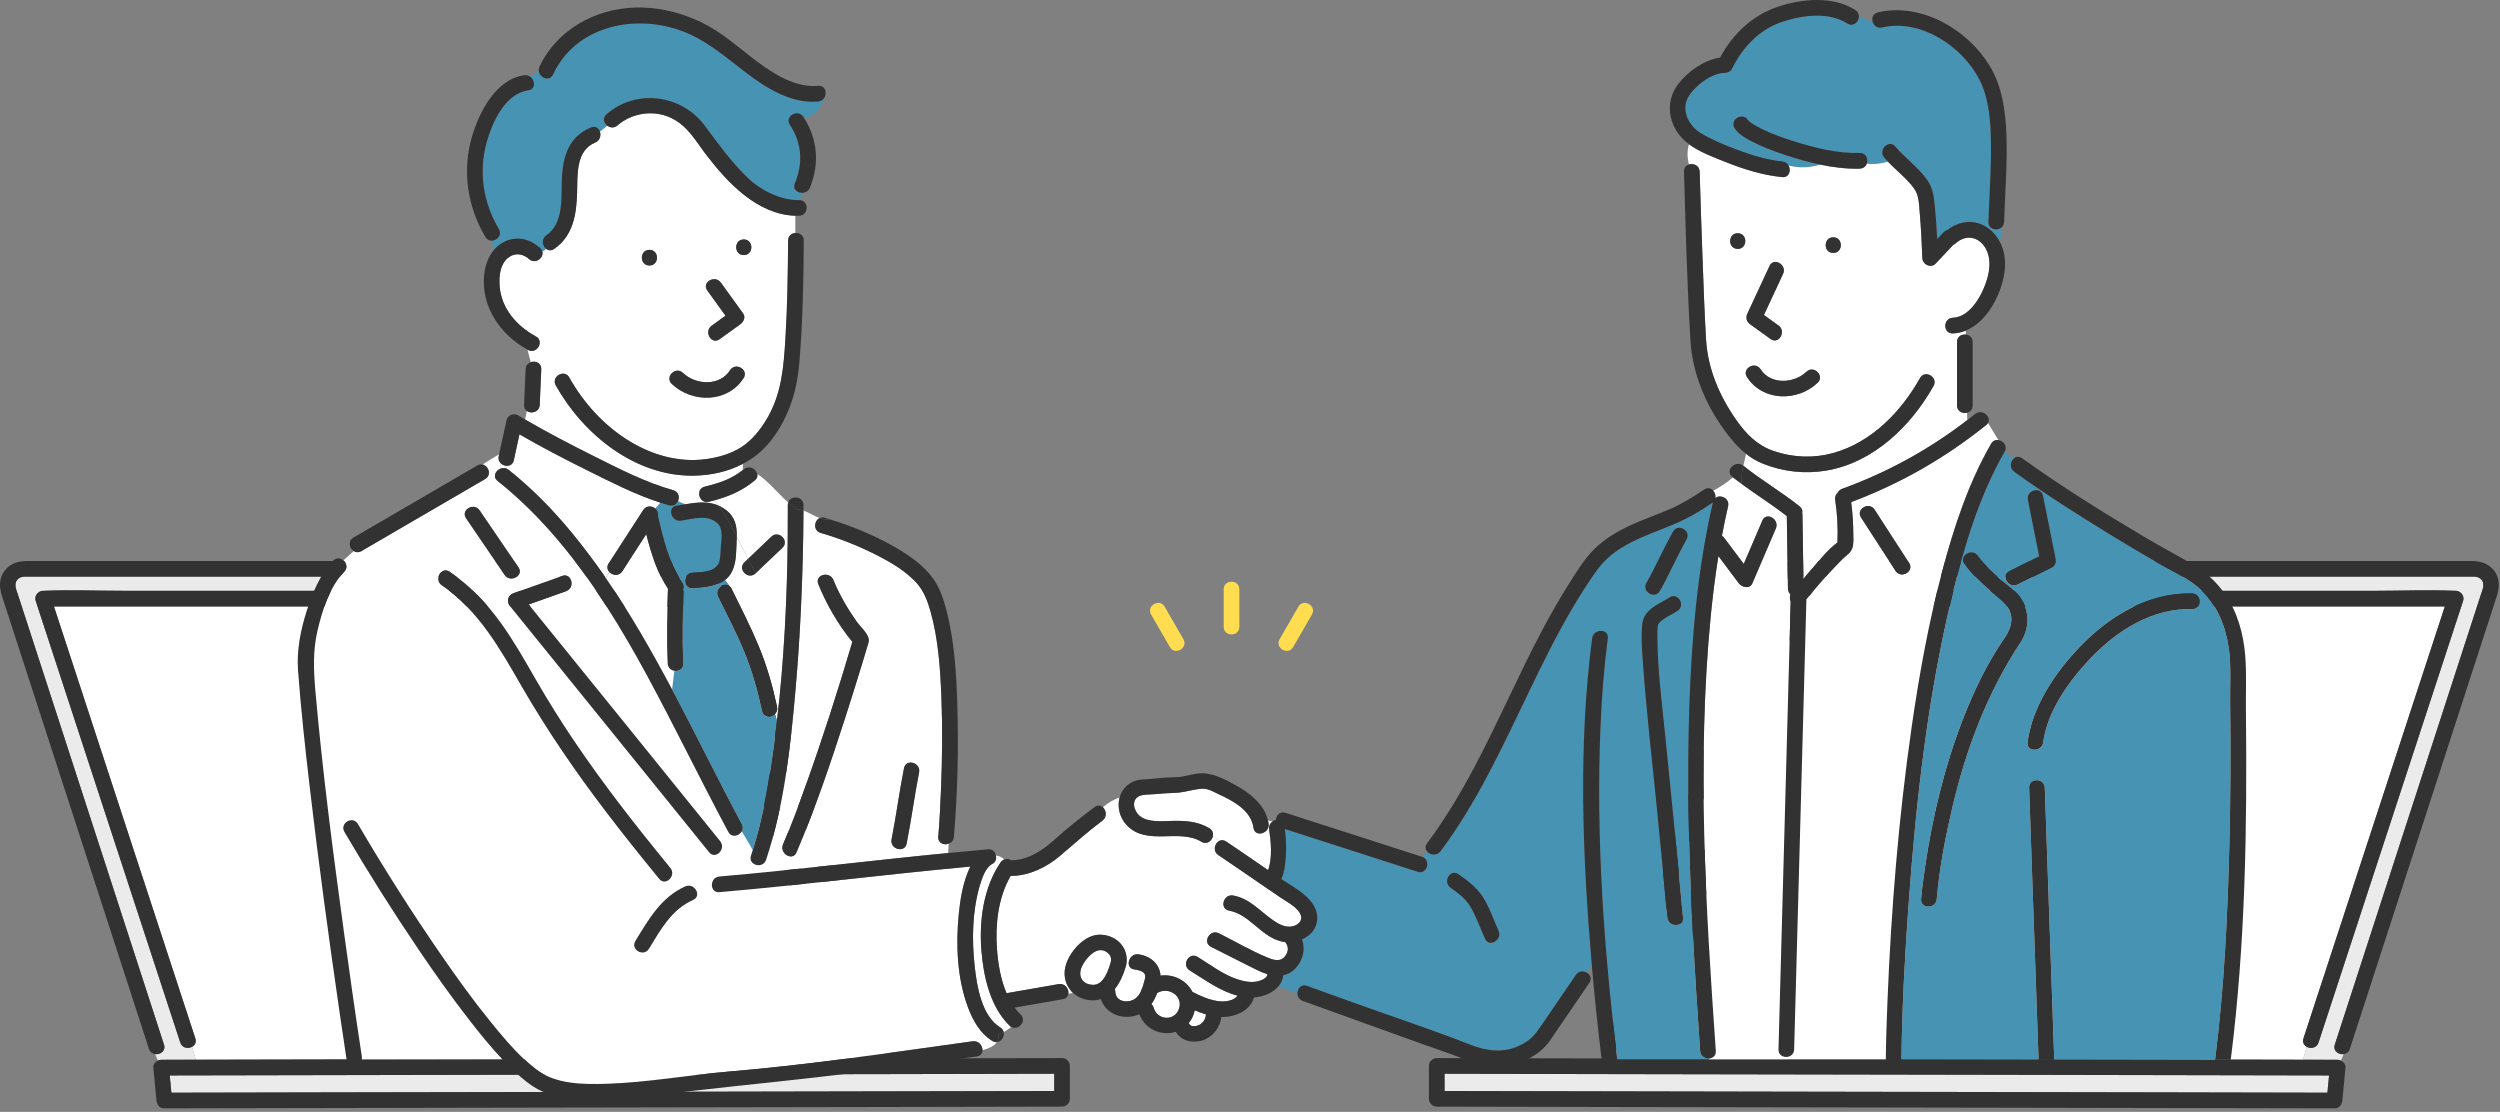 <svg width="380" height="169" viewBox="0 0 380 169" fill="none" xmlns="http://www.w3.org/2000/svg">
<rect x="0" y="0" width="380" height="169" fill="#808080" stroke="none"/>
<g clip-path="url(#clip0_54_283)">
<path d="M160.242 163.211C151.616 163.232 142.991 163.249 134.365 163.265C115.07 163.301 95.777 163.334 76.482 163.368C59.588 163.396 42.696 163.427 25.801 163.468C25.885 164.342 25.968 165.213 26.051 166.087C34.658 166.066 43.265 166.049 51.872 166.033C71.157 165.997 90.443 165.964 109.728 165.93C126.565 165.902 143.405 165.871 160.242 165.83V163.211Z" fill="#EBEBEB"/>
<path d="M29.769 161.077L29.183 159.126C28.578 159.45 27.673 159.312 27.397 158.462C26.492 155.694 25.585 152.927 24.68 150.16C20.733 138.104 16.787 126.049 12.841 113.993C10.364 106.429 7.89 98.866 5.413 91.304C5.17 90.561 5.818 89.797 6.561 89.797C6.618 89.797 6.675 89.799 6.733 89.797C10.636 89.625 14.584 89.797 18.49 89.797H103.681C104.289 89.797 104.655 90.171 104.782 90.621L106.001 90.74C106.43 89.963 107.875 89.851 108.242 90.966C109.147 93.733 110.054 96.501 110.959 99.268C114.905 111.324 118.852 123.379 122.798 135.434C125.275 142.998 127.749 150.562 130.226 158.124C130.459 158.838 130.03 159.35 129.473 159.519L129.999 160.889C131.638 160.886 133.274 160.881 134.912 160.879L134.46 159.574C134.017 159.543 133.586 159.291 133.407 158.757C133.255 158.305 133.105 157.854 132.953 157.402C130.149 149.047 127.349 140.693 124.546 132.338C120.928 121.555 117.311 110.769 113.693 99.983C112.719 97.079 111.745 94.176 110.771 91.273C110.328 89.954 109.745 88.761 108.399 88.091C106.956 87.375 105.094 87.648 103.527 87.648H4.582C3.991 87.648 3.27 87.551 2.789 87.963C1.991 88.642 2.482 89.618 2.739 90.413C3.122 91.597 3.508 92.781 3.891 93.962C5.266 98.196 6.64 102.433 8.016 106.668C11.669 117.923 15.323 129.18 18.976 140.436C20.96 146.549 22.946 152.663 24.93 158.776C25.242 159.736 24.358 160.334 23.579 160.222L23.984 161.208C24.146 161.129 24.322 161.081 24.496 161.081C26.254 161.077 28.011 161.074 29.769 161.07V161.077Z" fill="#EBEBEB"/>
<path d="M109.449 160.929C116.299 160.917 123.15 160.905 129.999 160.893L129.473 159.524C128.892 159.7 128.17 159.502 127.928 158.759C127.023 155.992 126.115 153.225 125.21 150.457C121.264 138.402 117.318 126.346 113.372 114.291C110.895 106.727 108.421 99.163 105.944 91.602C105.834 91.266 105.872 90.973 106.001 90.742L104.782 90.623C104.975 91.311 104.608 92.181 103.681 92.181C103.624 92.181 103.567 92.178 103.51 92.181C99.607 92.352 95.658 92.181 91.752 92.181H8.202C8.943 94.445 9.686 96.71 10.426 98.975C14.372 111.031 18.319 123.086 22.265 135.142C24.741 142.705 27.216 150.269 29.693 157.831C29.89 158.438 29.612 158.898 29.183 159.126L29.769 161.077C37.035 161.06 44.301 161.043 51.567 161.031C70.862 160.996 90.154 160.962 109.449 160.929Z" fill="white"/>
<path d="M103.891 90.535L104.782 90.621C104.655 90.171 104.289 89.797 103.681 89.797H18.49C14.584 89.797 10.636 89.625 6.732 89.797C6.675 89.799 6.618 89.797 6.561 89.797C5.818 89.797 5.17 90.561 5.413 91.304C7.89 98.868 10.364 106.432 12.841 113.993C16.787 126.049 20.733 138.104 24.68 150.16C25.584 152.927 26.492 155.694 27.397 158.462C27.675 159.31 28.578 159.45 29.183 159.126C29.612 158.898 29.89 158.436 29.693 157.831C27.216 150.267 24.741 142.703 22.265 135.142C18.319 123.086 14.372 111.031 10.426 98.975C9.686 96.71 8.943 94.445 8.202 92.181H91.752C95.658 92.181 99.607 92.352 103.51 92.181C103.567 92.178 103.624 92.181 103.681 92.181C104.608 92.181 104.974 91.311 104.782 90.623L103.891 90.537V90.535Z" fill="#323232"/>
<path d="M161.433 160.827C152.593 160.848 143.753 160.865 134.912 160.881C133.274 160.884 131.638 160.889 129.999 160.891C123.15 160.903 116.299 160.915 109.449 160.927C90.154 160.96 70.862 160.991 51.567 161.029C44.301 161.043 37.035 161.058 29.769 161.074C28.011 161.079 26.254 161.081 24.496 161.086C24.325 161.086 24.148 161.134 23.984 161.212C23.579 161.41 23.26 161.817 23.305 162.277C23.465 163.944 23.622 165.611 23.782 167.278C23.796 167.421 23.829 167.55 23.879 167.666C24.01 168.107 24.375 168.469 24.973 168.469C42.208 168.426 59.442 168.398 76.677 168.367C95.963 168.333 115.248 168.3 134.534 168.264C143.5 168.248 152.467 168.228 161.431 168.207C162.074 168.207 162.621 167.662 162.621 167.016V162.015C162.621 161.372 162.076 160.822 161.431 160.824L161.433 160.827ZM160.242 165.83C143.405 165.871 126.565 165.902 109.728 165.93C90.443 165.964 71.157 165.997 51.872 166.033C43.265 166.049 34.658 166.066 26.051 166.087C25.968 165.213 25.885 164.342 25.801 163.468C42.696 163.427 59.588 163.396 76.482 163.368C95.777 163.334 115.07 163.303 134.365 163.265C142.991 163.249 151.616 163.232 160.242 163.211V165.83Z" fill="#323232"/>
<path d="M129.075 158.486L129.473 159.522C130.028 159.352 130.459 158.84 130.226 158.126C127.749 150.562 125.274 142.998 122.798 135.437C118.852 123.381 114.905 111.326 110.959 99.27C110.054 96.503 109.147 93.736 108.242 90.968C107.878 89.852 106.43 89.963 106.001 90.742C105.872 90.975 105.834 91.266 105.944 91.602C108.421 99.166 110.895 106.73 113.372 114.291C117.318 126.346 121.264 138.402 125.21 150.457C126.115 153.225 127.022 155.992 127.927 158.759C128.17 159.5 128.89 159.7 129.473 159.524L129.075 158.488V158.486Z" fill="#323232"/>
<path d="M135.703 158.126C133.584 151.808 131.464 145.492 129.347 139.174C125.539 127.825 121.733 116.475 117.925 105.127C116.587 101.138 115.248 97.148 113.91 93.159C112.931 90.24 112.231 87.106 109.028 85.781C106.827 84.872 104.07 85.272 101.683 85.272H4.218C2.865 85.272 1.586 85.586 0.712 86.741C-0.248 88.008 -0.098 89.385 0.35 90.764C1.296 93.674 2.239 96.584 3.184 99.494C6.749 110.478 10.314 121.464 13.879 132.448C16.651 140.991 19.424 149.533 22.198 158.074C22.343 158.521 22.489 158.969 22.634 159.417C22.796 159.915 23.174 160.169 23.579 160.229C24.358 160.343 25.242 159.745 24.93 158.783C22.946 152.67 20.96 146.556 18.976 140.443C15.323 129.188 11.669 117.93 8.016 106.675C6.642 102.44 5.268 98.204 3.891 93.969C3.508 92.785 3.122 91.602 2.739 90.421C2.479 89.625 1.991 88.649 2.789 87.97C3.27 87.558 3.991 87.656 4.582 87.656H103.524C105.091 87.656 106.954 87.382 108.397 88.099C109.742 88.768 110.326 89.961 110.769 91.28C111.743 94.183 112.717 97.087 113.691 99.99C117.308 110.776 120.926 121.56 124.543 132.346C127.346 140.7 130.147 149.055 132.95 157.409C133.103 157.862 133.253 158.312 133.405 158.764C133.584 159.3 134.015 159.553 134.458 159.581C135.213 159.633 136.01 159.048 135.701 158.131L135.703 158.126Z" fill="#323232"/>
<path d="M219.575 163.211C228.201 163.232 236.827 163.249 245.453 163.265C264.748 163.301 284.04 163.334 303.335 163.368C320.23 163.396 337.122 163.427 354.016 163.468C353.933 164.342 353.849 165.213 353.766 166.087C345.159 166.066 336.552 166.049 327.946 166.033C308.66 165.997 289.375 165.964 270.089 165.93C253.252 165.902 236.412 165.871 219.575 165.83V163.211Z" fill="#EBEBEB"/>
<path d="M350.049 161.077L350.634 159.126C351.239 159.45 352.144 159.312 352.42 158.462C353.325 155.694 354.233 152.927 355.138 150.16C359.084 138.104 363.03 126.049 366.976 113.993C369.453 106.429 371.927 98.866 374.404 91.304C374.647 90.561 373.999 89.797 373.256 89.797C373.199 89.797 373.142 89.799 373.085 89.797C369.182 89.625 365.233 89.797 361.327 89.797H276.136C275.529 89.797 275.162 90.171 275.036 90.621L273.816 90.74C273.388 89.963 271.942 89.851 271.575 90.966C270.67 93.733 269.763 96.501 268.858 99.268C264.912 111.324 260.966 123.379 257.02 135.434C254.543 142.998 252.068 150.562 249.592 158.124C249.358 158.838 249.787 159.35 250.344 159.519L249.818 160.889C248.179 160.886 246.543 160.881 244.905 160.879L245.357 159.574C245.8 159.543 246.231 159.291 246.41 158.757C246.562 158.305 246.712 157.854 246.865 157.402C249.668 149.047 252.469 140.693 255.272 132.338C258.889 121.555 262.507 110.769 266.124 99.983C267.098 97.079 268.072 94.176 269.046 91.273C269.489 89.954 270.073 88.761 271.418 88.091C272.861 87.375 274.724 87.648 276.291 87.648H375.233C375.824 87.648 376.545 87.551 377.026 87.963C377.824 88.642 377.333 89.618 377.076 90.413C376.693 91.597 376.307 92.781 375.924 93.962C374.549 98.196 373.175 102.433 371.799 106.668C368.146 117.923 364.492 129.18 360.839 140.436C358.855 146.549 356.869 152.663 354.885 158.776C354.573 159.736 355.457 160.334 356.236 160.222L355.831 161.208C355.669 161.129 355.493 161.081 355.319 161.081C353.561 161.077 351.804 161.074 350.046 161.07L350.049 161.077Z" fill="#EBEBEB"/>
<path d="M270.368 160.929C263.519 160.917 256.667 160.905 249.818 160.893L250.344 159.524C250.925 159.7 251.647 159.502 251.89 158.759C252.795 155.992 253.702 153.225 254.607 150.457C258.553 138.402 262.499 126.346 266.446 114.291C268.922 106.727 271.397 99.163 273.873 91.602C273.983 91.266 273.945 90.973 273.816 90.742L275.036 90.623C274.843 91.311 275.21 92.181 276.136 92.181C276.193 92.181 276.25 92.178 276.307 92.181C280.211 92.352 284.159 92.181 288.065 92.181H371.615C370.875 94.445 370.132 96.71 369.391 98.975C365.445 111.031 361.499 123.086 357.553 135.142C355.076 142.705 352.601 150.269 350.125 157.831C349.927 158.438 350.206 158.898 350.634 159.126L350.048 161.077C342.782 161.06 335.516 161.043 328.25 161.031C308.955 160.996 289.663 160.962 270.368 160.929Z" fill="white"/>
<path d="M275.926 90.535L275.036 90.621C275.162 90.171 275.529 89.797 276.136 89.797H361.327C365.233 89.797 369.182 89.625 373.085 89.797C373.142 89.799 373.199 89.797 373.256 89.797C373.999 89.797 374.647 90.561 374.404 91.304C371.927 98.868 369.453 106.432 366.976 113.993C363.03 126.049 359.084 138.104 355.138 150.16C354.233 152.927 353.325 155.694 352.42 158.462C352.142 159.31 351.239 159.45 350.634 159.126C350.206 158.898 349.927 158.436 350.125 157.831C352.601 150.267 355.076 142.703 357.553 135.142C361.499 123.086 365.445 111.031 369.391 98.975C370.132 96.71 370.875 94.445 371.615 92.181H288.065C284.159 92.181 280.211 92.352 276.307 92.181C276.25 92.178 276.193 92.181 276.136 92.181C275.21 92.181 274.845 91.311 275.036 90.623L275.926 90.537V90.535Z" fill="#323232"/>
<path d="M217.194 162.017V167.019C217.194 167.664 217.741 168.207 218.384 168.209C227.351 168.231 236.317 168.25 245.283 168.267C264.569 168.302 283.854 168.336 303.14 168.369C320.375 168.4 337.61 168.429 354.845 168.471C355.443 168.471 355.807 168.112 355.938 167.669C355.988 167.552 356.021 167.424 356.036 167.281C356.195 165.614 356.352 163.947 356.512 162.279C356.555 161.82 356.236 161.413 355.833 161.215C355.671 161.136 355.495 161.089 355.321 161.089C353.564 161.084 351.806 161.081 350.048 161.077C342.782 161.06 335.516 161.043 328.251 161.031C308.956 160.996 289.663 160.962 270.368 160.929C263.519 160.917 256.667 160.905 249.818 160.893C248.179 160.891 246.543 160.886 244.905 160.884C236.065 160.867 227.225 160.85 218.384 160.829C217.739 160.829 217.194 161.377 217.194 162.02V162.017ZM219.575 163.211C228.201 163.232 236.827 163.249 245.453 163.265C264.748 163.301 284.04 163.334 303.335 163.368C320.23 163.396 337.122 163.427 354.016 163.468C353.933 164.342 353.849 165.213 353.766 166.088C345.159 166.066 336.552 166.049 327.946 166.033C308.66 165.997 289.375 165.964 270.089 165.93C253.252 165.902 236.412 165.871 219.575 165.83V163.211Z" fill="#323232"/>
<path d="M250.742 158.486L250.344 159.522C249.789 159.352 249.358 158.84 249.592 158.126C252.068 150.562 254.543 142.998 257.02 135.437C260.966 123.381 264.912 111.326 268.858 99.27C269.763 96.503 270.67 93.736 271.575 90.968C271.94 89.852 273.388 89.963 273.816 90.742C273.945 90.975 273.983 91.266 273.873 91.602C271.397 99.166 268.922 106.73 266.446 114.291C262.499 126.346 258.553 138.402 254.607 150.457C253.702 153.225 252.795 155.992 251.89 158.759C251.647 159.5 250.928 159.7 250.344 159.524L250.742 158.488V158.486Z" fill="#323232"/>
<path d="M244.114 158.126C246.234 151.808 248.353 145.492 250.47 139.174C254.278 127.825 258.084 116.475 261.892 105.127C263.231 101.138 264.569 97.148 265.907 93.159C266.886 90.24 267.586 87.106 270.789 85.781C272.99 84.872 275.748 85.272 278.134 85.272H375.6C376.952 85.272 378.231 85.586 379.105 86.741C380.065 88.008 379.915 89.385 379.467 90.764C378.522 93.674 377.579 96.584 376.633 99.494C373.068 110.478 369.503 121.464 365.938 132.448C363.166 140.991 360.394 149.533 357.619 158.074C357.474 158.521 357.329 158.969 357.183 159.417C357.021 159.915 356.643 160.169 356.238 160.229C355.459 160.343 354.576 159.745 354.888 158.783C356.871 152.67 358.858 146.556 360.841 140.443C364.495 129.188 368.148 117.93 371.801 106.675C373.175 102.44 374.549 98.204 375.926 93.969C376.309 92.785 376.695 91.602 377.079 90.421C377.338 89.625 377.826 88.649 377.029 87.97C376.548 87.558 375.826 87.656 375.235 87.656H276.293C274.726 87.656 272.864 87.382 271.421 88.099C270.075 88.768 269.492 89.961 269.049 91.28C268.075 94.183 267.1 97.087 266.126 99.99C262.509 110.776 258.891 121.56 255.274 132.346C252.471 140.7 249.67 149.055 246.867 157.409C246.715 157.862 246.565 158.312 246.412 158.764C246.234 159.3 245.803 159.553 245.36 159.581C244.605 159.633 243.807 159.048 244.117 158.131L244.114 158.126Z" fill="#323232"/>
<path d="M150.83 158.224C148.963 157.073 147.875 155.109 147.127 153.106C145.477 148.69 145.267 143.572 145.736 138.923C145.946 136.856 146.277 134.753 147.02 132.805C147.156 132.45 147.308 132.081 147.484 131.719C134.758 132.886 122.076 134.515 109.342 135.611C108.247 135.706 107.944 134.51 108.416 133.777C108.604 133.486 108.911 133.267 109.342 133.229C120.952 132.231 132.517 130.79 144.112 129.659L144.2 128.242C143.476 128.509 142.54 128.161 142.619 127.187C142.819 124.751 142.941 122.305 143.038 119.864C143.219 115.301 143.276 110.726 143.1 106.16C142.931 101.75 142.643 97.22 141.445 92.95C140.99 91.328 140.397 89.759 139.233 88.508C137.644 86.803 135.584 85.576 133.531 84.514C130.74 83.069 127.766 81.88 124.743 81.002C123.574 80.661 123.734 79.139 124.589 78.746C123.731 78.439 122.953 77.889 122.129 77.615C122.129 78.911 122.112 80.206 122.09 81.502C121.959 89.306 121.602 97.113 120.916 104.889C120.154 113.519 119.209 122.431 116.446 130.688C115.96 132.136 113.662 131.512 114.15 130.055C114.243 129.774 114.336 129.492 114.424 129.209C113.917 128.252 113.334 127.316 112.76 126.368C112.352 127.092 111.202 127.387 110.697 126.446C108.49 122.329 106.38 118.159 104.251 113.998C96.727 99.304 88.811 83.593 75.639 73.102C74.863 72.483 75.301 71.566 76.027 71.249C75.987 70.973 76.008 70.673 76.061 70.358C75.837 70.101 75.718 69.746 75.811 69.322C75.83 69.23 75.851 69.137 75.87 69.044C75.02 69.553 74.172 70.068 73.348 70.604C74.267 70.792 74.791 72.202 73.748 72.809C72.965 73.266 72.181 73.721 71.398 74.178C65.911 77.374 60.424 80.568 54.934 83.764C54.506 84.014 54.091 83.967 53.772 83.764C53.246 84.231 52.715 84.695 52.2 85.169C52.677 85.579 52.881 86.327 52.319 86.91C50.093 89.218 49.002 92.755 48.28 95.798C47.521 99.001 47.68 102 47.968 105.243C49.028 117.244 50.581 129.207 52.215 141.141C53.103 147.623 54.02 154.104 55.008 160.574C55.032 160.731 55.027 160.877 55.001 161.012H76.365C74.572 159.121 72.927 157.078 71.336 155.03C68.642 151.562 66.101 147.981 63.641 144.341C59.693 138.497 55.913 132.527 52.353 126.437C51.576 125.11 53.636 123.912 54.408 125.234C58.407 132.074 62.669 138.776 67.17 145.297C69.557 148.755 72.019 152.17 74.675 155.428C76.234 157.34 77.861 159.305 79.69 161.01C80.271 161.551 80.871 162.067 81.495 162.546C84.451 164.811 88.559 164.84 92.286 164.723C98.475 164.53 104.61 163.392 110.776 162.875C116.484 162.396 122.186 161.744 127.877 161.01C134.546 160.153 141.202 159.186 147.846 158.266C148.759 158.14 149.352 158.936 149.34 159.629C150.276 159.369 151.128 159.019 151.523 158.39C151.307 158.409 151.071 158.359 150.83 158.212V158.224ZM135.517 127.585C136.256 123.824 136.641 120.666 137.406 116.768C137.701 115.263 139.997 115.903 139.702 117.401C138.963 121.162 138.578 124.32 137.813 128.218C137.518 129.723 135.222 129.083 135.517 127.585ZM119.03 128.342C120.238 125.515 121.314 122.631 122.352 119.74C124.977 112.429 127.361 105.02 129.556 97.568C127.401 94.931 125.651 91.926 124.377 88.782C123.8 87.36 126.106 86.746 126.672 88.149C127.582 90.392 128.816 92.502 130.207 94.481C130.695 95.174 131.921 96.267 132.047 97.151C132.107 97.568 131.912 98.011 131.795 98.406C131.564 99.182 131.328 99.961 131.093 100.735C130.249 103.505 129.385 106.268 128.497 109.023C126.265 115.941 123.943 122.857 121.088 129.547C120.488 130.955 118.437 129.74 119.033 128.345L119.03 128.342ZM105.356 136.792C102.052 138.269 100.45 141.276 98.637 144.222C97.835 145.528 95.775 144.33 96.582 143.02C98.594 139.75 100.49 136.373 104.155 134.734C105.544 134.113 106.753 136.166 105.358 136.79L105.356 136.792ZM85.448 87.549C86.899 87.034 87.516 89.337 86.082 89.844C84.174 90.521 82.267 91.197 80.359 91.876C80.907 92.552 81.455 93.228 82.002 93.905C91.164 105.22 100.331 116.532 109.468 127.863C110.423 129.047 108.747 130.74 107.785 129.547C105.427 126.623 103.065 123.701 100.702 120.778C92.986 111.233 85.263 101.695 77.54 92.157C76.958 91.44 77.168 90.485 78.066 90.166C80.526 89.292 82.988 88.42 85.448 87.546V87.549ZM72.898 77.577C74.863 80.459 76.828 83.34 78.792 86.222C79.659 87.494 77.594 88.682 76.737 87.425C74.772 84.543 72.808 81.661 70.843 78.78C69.976 77.508 72.041 76.319 72.898 77.577ZM79.314 104.369C76.032 98.675 72.717 92.755 67.149 88.975C65.887 88.118 67.08 86.055 68.352 86.92C71.471 89.037 74.017 91.749 76.208 94.803C78.156 97.52 79.797 100.437 81.464 103.329C83.298 106.508 85.237 109.616 87.289 112.657C91.805 119.338 96.78 125.689 101.893 131.922C102.386 132.522 102.191 133.255 101.752 133.674C101.331 134.077 100.685 134.187 100.209 133.608C97.418 130.207 94.67 126.77 92.007 123.269C87.406 117.22 83.11 110.959 79.314 104.374V104.369Z" fill="white"/>
<path d="M181.411 154.23C181.228 154.725 180.983 155.151 180.688 155.513C180.859 155.878 181.154 156.042 181.757 155.959C182.586 155.844 183.243 155.089 183.295 154.268C183.295 154.242 183.3 154.218 183.305 154.194C182.728 154.023 182.159 153.806 181.604 153.565C181.557 153.784 181.495 154.006 181.414 154.23H181.411Z" fill="white"/>
<path d="M179.211 153.322C179.849 151.379 177.668 149.976 175.993 150.879C175.96 150.898 175.927 150.912 175.893 150.926C175.672 151.529 175.379 152.115 175.015 152.625C175.167 152.758 175.291 152.944 175.36 153.189C175.91 155.113 178.573 155.259 179.208 153.32L179.211 153.322Z" fill="white"/>
<path d="M168.858 146.161C169.097 145.094 167.97 144.208 166.913 144.465C165.877 144.715 164.836 146.042 164.434 146.945C163.776 148.416 164.538 149.645 166.125 149.698C167.775 149.75 168.504 147.418 168.858 146.161Z" fill="white"/>
<path d="M197.52 138.688C196.844 137.69 195.555 137.047 194.584 136.389C193.538 135.682 192.5 134.97 191.459 134.256C189.373 132.82 187.289 131.381 185.186 129.971C184.281 129.364 184.631 128.14 185.37 127.799C185.024 127.568 184.691 127.328 184.362 127.082C184.224 127.816 183.443 128.445 182.614 127.947C179.206 125.889 174.426 128.602 171.354 125.525C170.197 124.365 169.773 122.674 170.18 121.219C169.256 121.536 168.387 122.036 167.634 122.703C168.156 123.174 168.318 124.172 167.572 124.732C165.317 126.427 163.229 128.29 161.088 130.119C159.116 131.803 156.456 133.101 153.81 133.141C153.743 133.141 153.679 133.136 153.619 133.129C151.719 136.432 151.271 140.44 151.533 144.196C151.683 146.359 152.074 148.821 152.991 150.967C155.632 150.507 158.27 150.048 160.911 149.588C161.883 149.419 162.493 150.319 162.393 151.048C162.624 151.012 162.855 150.969 163.086 150.919C161.897 149.812 161.457 148.047 162.138 146.287C162.902 144.315 164.998 142.003 167.289 142.077C169.79 142.155 171.619 144.137 171.192 146.592C171.185 146.659 171.173 146.725 171.152 146.794C171.14 146.849 171.123 146.902 171.107 146.952C170.754 148.152 170.216 149.386 169.442 150.341C169.492 150.467 169.523 150.607 169.528 150.765C169.578 152.374 171.645 152.572 172.688 151.691C173.329 151.15 173.655 150.138 173.872 149.362C173.96 149.043 174.167 148.469 174.031 148.14C173.8 147.578 172.931 147.43 172.416 147.359C170.902 147.149 171.552 144.856 173.05 145.063C174.903 145.318 176.279 146.552 176.391 148.297C178.408 148.014 180.395 149.076 181.254 150.779C182.557 151.436 183.988 152.091 185.453 152.21C186.334 152.282 187.594 152.089 188.106 151.343C185.46 150.669 183.138 148.924 180.83 147.507C179.525 146.704 180.723 144.646 182.033 145.451C183.986 146.652 185.884 148.138 188.084 148.859C189.099 149.193 190.261 149.421 191.311 149.128C191.814 148.988 192.664 148.638 192.631 148.073C191.7 147.79 190.804 147.318 189.963 146.897C187.999 145.909 186.036 144.915 184.072 143.922C182.702 143.232 183.91 141.176 185.274 141.867C187.682 143.082 190.068 144.47 192.555 145.513C193.464 145.897 194.55 146.285 195.267 145.418C195.827 144.744 195.936 143.984 195.405 143.272C195.384 143.246 195.367 143.217 195.35 143.191C195.088 143.165 194.829 143.12 194.581 143.051C191.569 142.217 189.894 138.976 186.81 138.416C185.303 138.142 185.946 135.846 187.444 136.12C189.956 136.578 191.519 138.509 193.517 139.893C194.417 140.517 195.529 141.114 196.648 140.755C197.634 140.438 198.139 139.619 197.513 138.692L197.52 138.688Z" fill="white"/>
<path d="M286.893 152.234C287.453 138.307 288.579 124.382 290.561 110.581C291.709 102.588 293.152 94.617 295.226 86.808C296.996 80.149 299.198 73.457 302.645 67.458C302.914 66.989 303.342 66.836 303.752 66.891L302.178 64.29C302.111 64.404 302.021 64.512 301.894 64.614C295.621 69.634 288.882 73.502 281.378 76.317C281.587 77.927 281.699 79.556 281.702 81.178C281.704 82.388 281.868 83.478 280.858 84.262C280.477 84.557 279.942 85.084 279.537 85.496C277.789 87.272 276.16 89.177 274.574 91.104C274.509 93.448 274.445 95.789 274.383 98.132C274.043 110.664 273.702 123.198 273.359 135.73C273.142 143.658 272.928 151.584 272.711 159.512C272.692 160.215 272.183 160.593 271.64 160.653V161.022H286.657C286.648 160.958 286.643 160.893 286.643 160.824C286.672 157.962 286.774 155.097 286.891 152.236L286.893 152.234ZM284.936 77.463C286.681 80.161 288.429 82.862 290.175 85.56C291.011 86.851 288.948 88.044 288.12 86.763C286.374 84.064 284.626 81.364 282.88 78.665C282.044 77.374 284.107 76.181 284.936 77.463Z" fill="white"/>
<path d="M119.228 82.095C119.361 82.466 119.306 82.897 118.93 83.254C117.578 84.543 116.225 85.831 114.872 87.12C114.86 87.132 114.848 87.141 114.836 87.153C113.727 88.21 112.041 86.529 113.153 85.469C113.331 85.298 113.51 85.129 113.691 84.957C113.107 83.829 112.56 82.695 111.993 81.576C111.986 82.126 111.95 82.695 111.929 83.278C111.869 84.824 111.776 86.582 110.633 87.76C110.49 87.908 110.335 88.039 110.176 88.163C110.412 88.468 110.666 88.768 110.881 89.092C111.002 89.187 111.109 89.32 111.195 89.494C112.617 92.381 114.089 95.248 115.322 98.223C116.558 101.2 117.437 104.284 118.111 107.432C118.209 107.894 118.059 108.273 117.794 108.532C117.904 108.88 118.011 109.228 118.104 109.578C119.178 100.33 119.647 90.964 119.735 81.659C119.561 81.804 119.39 81.947 119.228 82.099V82.095Z" fill="white"/>
<path d="M119.807 76.374C118.19 74.943 116.851 73.197 115.108 72.035C115.182 72.366 115.086 72.723 114.732 73.019C112.855 74.574 110.881 75.417 108.623 76.041C108.835 76.308 109.035 76.579 109.23 76.853C109.611 77.02 109.985 77.241 110.354 77.525C111.795 78.632 112.012 80.032 111.995 81.576C112.562 82.695 113.11 83.829 113.693 84.957C114.877 83.829 116.063 82.7 117.246 81.571C117.98 80.871 118.966 81.371 119.228 82.095C119.39 81.945 119.561 81.799 119.735 81.654C119.749 80.023 119.754 78.394 119.747 76.767C119.747 76.622 119.766 76.491 119.807 76.372V76.374Z" fill="white"/>
<path d="M92.531 85.624C94.277 82.926 96.025 80.225 97.77 77.527C98.247 76.791 99.123 76.872 99.63 77.315C99.869 77.003 100.126 76.705 100.4 76.417C96.542 75.171 92.831 73.269 89.228 71.475C85.763 69.751 82.31 67.965 78.957 66.022C78.671 67.334 78.387 68.644 78.102 69.956C77.868 71.03 76.623 71.006 76.056 70.358C76.004 70.673 75.982 70.973 76.023 71.249C76.418 71.078 76.899 71.085 77.318 71.418C80.917 74.283 84.136 77.586 87.049 81.142C88.816 83.3 90.474 85.529 92.05 87.813C92.243 87.527 92.436 87.232 92.643 86.96C92.322 86.627 92.198 86.131 92.529 85.622L92.531 85.624Z" fill="white"/>
<path d="M102.502 101.969C101.988 101.883 101.514 101.507 101.483 100.84C101.302 97.072 101.417 93.278 101.526 89.511C99.888 87.034 98.954 84.098 98.23 81.195C97.016 83.071 95.801 84.948 94.586 86.827C94.084 87.603 93.134 87.472 92.643 86.963C92.433 87.234 92.243 87.529 92.05 87.815C95.794 93.238 99.066 98.968 102.164 104.803C102.274 103.86 102.391 102.912 102.5 101.969H102.502Z" fill="white"/>
<path d="M117.794 108.53C117.201 109.113 116.034 109.099 115.813 108.063C115.163 105.022 114.327 102.038 113.148 99.156C111.967 96.267 110.514 93.49 109.135 90.695C108.544 89.497 110.038 88.425 110.876 89.089C110.662 88.765 110.409 88.465 110.171 88.16C108.816 89.192 106.913 89.342 105.277 89.432C103.743 89.518 103.753 87.134 105.277 87.051C106.394 86.989 108.123 86.998 108.945 86.077C109.519 85.431 109.497 84.326 109.533 83.516C109.592 82.188 110.078 80.313 108.899 79.403C107.316 78.182 105.291 78.887 103.498 79.144C101.998 79.358 101.355 77.062 102.865 76.848C103.296 76.786 103.724 76.717 104.148 76.648C103.774 76.508 103.412 76.343 103.06 76.162C102.848 76.648 102.36 77.001 101.7 76.817C101.262 76.696 100.828 76.562 100.395 76.422C100.123 76.71 99.866 77.008 99.626 77.32C99.909 77.57 100.078 77.932 99.993 78.332C99.997 78.349 100.002 78.363 100.007 78.379C100.802 81.868 101.683 85.579 103.743 88.565C103.967 88.892 103.998 89.211 103.903 89.487C103.791 93.264 103.677 97.068 103.858 100.845C103.898 101.709 103.162 102.083 102.495 101.974C102.386 102.914 102.272 103.865 102.16 104.808C105.763 111.593 109.133 118.516 112.743 125.251C112.962 125.661 112.926 126.058 112.748 126.373C113.322 127.32 113.905 128.256 114.413 129.214C115.71 125.103 116.513 120.836 117.161 116.58C117.513 114.255 117.823 111.921 118.094 109.578C117.999 109.228 117.894 108.88 117.785 108.532L117.794 108.53Z" fill="#4793B4"/>
<path d="M90.474 21.667C87.468 22.899 87.802 26.69 87.718 29.367C87.616 32.635 87.108 35.842 84.243 37.833C83.789 38.148 83.346 38.084 83.022 37.831C82.838 37.983 82.643 38.114 82.436 38.212C82.717 39.184 81.367 40.241 80.412 39.374C79.469 38.519 78.204 38.369 77.199 39.212C75.98 40.234 75.839 42.03 75.949 43.502C76.201 46.895 78.566 49.572 81.452 51.134C82.803 51.866 81.598 53.921 80.25 53.19C80.226 53.175 80.202 53.161 80.178 53.149C80.355 53.771 80.509 54.414 80.671 55.05C81.381 54.795 82.317 55.15 82.274 56.117C82.195 57.924 82.119 59.732 82.041 61.542C81.993 62.642 80.747 62.952 80.076 62.468C80 62.909 79.914 63.342 79.816 63.764C83.184 65.729 86.656 67.531 90.14 69.275C94.06 71.235 98.097 73.333 102.338 74.517C103.157 74.745 103.327 75.553 103.065 76.157C103.417 76.341 103.779 76.505 104.153 76.643C105.918 76.365 107.623 76.141 109.23 76.85C109.035 76.577 108.833 76.305 108.623 76.038C108.337 76.117 108.049 76.193 107.754 76.265C106.263 76.631 105.634 74.336 107.12 73.969C109.256 73.442 111.157 72.838 112.895 71.451C112.907 71.132 112.917 70.813 112.936 70.496C110.683 71.678 108.104 72.249 105.51 72.299C96.577 72.466 88.668 66.057 84.475 58.582C83.722 57.243 85.782 56.043 86.53 57.379C88.735 61.311 91.874 64.747 95.741 67.096C99.154 69.165 103.143 70.304 107.146 69.806C109.078 69.565 111.14 68.991 112.774 67.908C114.362 66.855 115.594 65.298 116.556 63.673C118.823 59.856 119.118 55.759 119.385 51.423C119.69 46.474 119.757 41.518 119.79 36.562C119.795 35.835 120.33 35.454 120.89 35.416V32.794C115.082 32.608 110.569 27.747 107.292 23.456C105.658 21.317 104.563 19.179 102.048 17.945C99.411 16.649 96.058 17.135 93.862 19.062C93.346 19.515 92.722 19.424 92.293 19.095C91.926 19.391 91.557 19.693 91.181 19.996C91.386 20.584 91.207 21.367 90.469 21.67L90.474 21.667ZM113.055 36.393C114.591 36.393 114.586 38.774 113.055 38.774C111.524 38.774 111.524 36.393 113.055 36.393ZM109.568 42.954C110.702 44.521 111.833 46.086 112.967 47.653C113.372 48.215 113.022 48.934 112.541 49.282C111.486 50.041 110.431 50.803 109.376 51.563C108.13 52.461 106.942 50.394 108.173 49.508C108.875 49.001 109.58 48.493 110.283 47.986C109.359 46.709 108.437 45.433 107.513 44.157C106.613 42.911 108.68 41.725 109.568 42.954ZM103.798 56.674C105.763 58.539 109.383 58.741 110.969 56.274C111.795 54.988 113.858 56.183 113.024 57.477C110.595 61.256 105.222 61.308 102.112 58.358C100.997 57.3 102.684 55.619 103.796 56.674H103.798ZM98.713 37.976C100.25 37.976 100.245 40.358 98.713 40.358C97.182 40.358 97.182 37.976 98.713 37.976Z" fill="white"/>
<path d="M124.36 15.428C120.338 15.799 116.503 13.411 113.438 11.077C110.123 8.555 107.142 5.871 103.11 4.515C96.051 2.146 87.418 4.111 84.067 11.317C83.541 12.446 82.088 11.858 81.907 10.855C81.517 11.181 81.031 11.408 80.516 11.608C81.352 12.127 81.493 13.57 80.307 13.732C76.746 14.218 74.794 18.652 73.955 21.696C72.717 26.2 73.462 30.813 75.825 34.809C76.385 35.754 75.494 36.633 74.656 36.581C74.81 37.017 74.987 37.448 75.177 37.879C75.625 37.376 76.172 36.959 76.83 36.666C78.685 35.84 80.631 36.366 82.093 37.693C82.272 37.855 82.381 38.033 82.433 38.215C82.641 38.117 82.836 37.986 83.019 37.833C82.441 37.383 82.238 36.335 83.041 35.781C85.768 33.885 85.265 29.939 85.406 27.045C85.57 23.677 86.504 20.739 89.84 19.372C90.512 19.095 91.002 19.467 91.186 19.996C91.559 19.695 91.931 19.391 92.298 19.095C91.774 18.693 91.548 17.936 92.183 17.378C96.653 13.453 103.586 14.342 107.111 19.083C109.211 21.908 111.197 24.675 113.76 27.124C115.672 28.953 118.673 30.434 121.364 30.415C121.707 30.096 121.962 29.715 122.145 29.291C121.333 29.424 120.43 28.834 120.819 27.886C122.083 24.79 121.921 21.782 120.059 18.96C119.211 17.676 121.274 16.483 122.114 17.757C122.164 17.831 122.207 17.909 122.255 17.983C123.688 17.562 124.867 16.497 125.165 15.035C124.977 15.244 124.71 15.394 124.365 15.425L124.36 15.428Z" fill="#4793B4"/>
<path d="M150.84 131.312C149.852 131.805 149.287 133.363 148.923 134.61C147.785 138.514 147.708 142.813 148.147 146.83C148.475 149.838 149.182 154.411 152.031 156.166C152.333 156.352 152.498 156.607 152.559 156.878C152.964 156.666 153.341 156.385 153.717 156.097C153.624 156.045 153.531 155.978 153.445 155.894C150.509 153.029 149.494 148.452 149.175 144.515C148.809 139.969 149.463 134.963 152.069 131.112C152.226 130.881 152.424 130.731 152.638 130.65C152.319 130.312 151.866 130.09 151.378 130.036C151.483 130.524 151.335 131.064 150.84 131.312Z" fill="white"/>
<path d="M304.119 34.664C303.409 35.128 302.209 34.816 302.244 33.723C302.371 29.762 302.68 25.802 302.63 21.839C302.59 18.586 302.385 15.049 300.875 12.098C298.274 7.009 291.911 2.82 286.072 4.175C285.35 4.342 284.831 3.894 284.655 3.344C283.976 3.032 283.273 2.765 282.552 2.563C282.499 3.365 281.673 4.12 280.799 3.565C277.915 1.736 273.869 2.301 270.799 3.346C267.322 4.53 264.84 7.249 263.242 10.476C263.057 10.85 262.614 11.058 262.214 11.067C260.163 11.108 257.822 12.891 256.736 14.539C255.398 16.573 256.643 19.079 258.434 20.174C260.175 21.241 262.106 22.039 264.016 22.744C266.227 23.561 268.546 24.304 270.899 24.532C271.356 24.578 271.675 24.825 271.859 25.147C273.481 25.592 275.143 25.48 276.684 25.021C274.821 24.632 272.985 24.094 271.225 23.508C269.532 22.944 267.841 22.303 266.253 21.482C265.305 20.991 264.238 20.405 263.662 19.469C262.854 18.159 264.914 16.966 265.717 18.267C265.734 18.293 265.788 18.376 265.986 18.536C266.088 18.617 266.26 18.733 266.393 18.821C266.898 19.148 267.434 19.424 267.975 19.684C269.415 20.377 270.93 20.92 272.452 21.403C275.724 22.446 279.22 23.337 282.68 23.246C283.657 23.22 284.009 24.173 283.745 24.88C284.821 24.985 285.862 24.897 286.967 24.566C286.777 24.368 286.593 24.166 286.415 23.959C286.286 23.808 286.205 23.651 286.157 23.492C284.893 23.518 283.626 23.349 282.361 22.925C283.626 23.346 284.893 23.518 286.157 23.492C285.845 22.41 287.229 21.258 288.098 22.275C289.627 24.066 291.637 25.48 292.988 27.416C293.842 28.645 293.966 30.043 294.112 31.491C294.271 33.101 294.376 34.718 294.457 36.335C294.783 35.988 295.109 35.642 295.436 35.295C295.612 35.106 295.805 34.999 296 34.954C297.882 33.497 300.327 33.242 302.325 34.771C303.057 35.33 303.611 36.028 304.009 36.809C304.14 36.095 304.204 35.368 304.121 34.661L304.119 34.664Z" fill="#4793B4"/>
<path d="M283.743 24.885C283.59 25.292 283.238 25.618 282.678 25.633C280.685 25.685 278.668 25.44 276.681 25.025C275.141 25.485 273.478 25.597 271.856 25.152C272.278 25.892 271.961 27.021 270.897 26.919C267.877 26.626 264.948 25.692 262.142 24.568C260.356 23.851 258.318 23.106 256.727 21.925C256.422 22.908 256.448 23.985 256.727 25.002C257.413 24.79 258.32 25.154 258.346 26.09C258.465 30.251 258.608 34.409 258.758 38.569C258.915 42.897 259.061 47.224 259.313 51.546C259.577 56.069 261.352 60.211 263.957 63.907C265.438 66.01 267.139 67.722 269.608 68.56C272.538 69.553 275.66 69.689 278.646 68.86C284.452 67.253 288.97 62.594 291.842 57.467C292.592 56.129 294.647 57.331 293.897 58.67C290.482 64.764 284.755 70.313 277.639 71.523C274.34 72.085 270.982 71.706 267.882 70.447C266.967 70.075 266.146 69.573 265.395 68.98C265.288 69.587 265.131 70.194 264.991 70.801C267.736 73.004 270.806 74.781 273.552 76.984C273.914 77.274 274.012 77.632 273.936 77.963C273.955 78.048 273.966 78.139 273.969 78.239C274.019 81.483 274.066 84.726 274.117 87.97C274.555 87.458 274.993 86.946 275.438 86.441C276.605 85.112 277.825 83.538 279.289 82.464C279.38 80.313 279.272 78.127 278.944 76.003C278.87 75.522 279.053 75.131 279.346 74.869C279.475 74.624 279.692 74.417 280.013 74.3C286.929 71.785 293.214 68.325 299.022 63.864C299.022 63.483 299.015 63.109 299.003 62.74C298.317 62.921 297.465 62.552 297.465 61.635V51.989C297.465 51.151 298.175 50.772 298.82 50.851L298.784 50.265C298.172 50.513 297.522 50.663 296.836 50.687C295.3 50.739 295.307 48.358 296.836 48.305C299.706 48.208 301.64 44.211 302.19 41.851C302.547 40.317 302.521 38.607 301.518 37.309C300.392 35.852 298.625 35.764 297.281 36.978C297.158 37.09 297.027 37.169 296.896 37.221C296.005 38.169 295.117 39.117 294.226 40.065C293.492 40.846 292.228 40.215 292.192 39.222C292.109 36.895 291.992 34.566 291.792 32.246C291.685 31.01 291.683 29.667 290.925 28.631C289.818 27.119 288.265 25.94 286.96 24.578C285.855 24.909 284.814 24.997 283.738 24.892L283.743 24.885ZM265.6 47.664C266.722 45.252 267.846 42.84 268.968 40.425C269.615 39.034 271.666 40.246 271.023 41.627C270.054 43.711 269.084 45.793 268.115 47.877C268.853 48.408 269.592 48.941 270.33 49.472C271.564 50.36 270.373 52.425 269.127 51.527C268.094 50.782 267.058 50.036 266.024 49.291C265.46 48.884 265.305 48.288 265.598 47.662L265.6 47.664ZM264.133 37.831C262.597 37.831 262.602 35.45 264.133 35.45C265.665 35.45 265.665 37.831 264.133 37.831ZM276.274 58.184C273.209 61.087 267.936 61.03 265.543 57.315C264.71 56.021 266.772 54.828 267.598 56.112C269.149 58.517 272.673 58.315 274.59 56.498C275.703 55.443 277.389 57.126 276.274 58.181V58.184ZM278.656 38.448C277.12 38.448 277.124 36.066 278.656 36.066C280.187 36.066 280.187 38.448 278.656 38.448Z" fill="white"/>
<path d="M338.862 128.435C339.039 121.233 339.077 114.027 338.982 106.825C338.946 104.174 339.141 101.335 338.796 98.711C338.358 95.391 337.076 92.1 334.628 89.744C332.775 87.963 330.296 86.896 328.091 85.626C325.645 84.217 323.216 82.773 320.808 81.299C315.838 78.253 310.892 75.117 306.157 71.711C305.405 71.171 305.555 70.194 306.067 69.715L304.681 68.698C300.823 75.426 298.563 83.026 296.741 90.523C293.045 105.727 291.28 121.402 290.139 136.985C289.558 144.913 289.108 152.875 289.027 160.827C289.027 160.896 289.02 160.962 289.01 161.024H309.868C309.863 160.984 309.858 160.943 309.858 160.903C309.799 159.186 309.739 157.471 309.679 155.754C309.425 148.39 309.167 141.029 308.913 133.665C308.751 129.026 308.591 124.384 308.429 119.745C308.377 118.209 310.758 118.216 310.811 119.745C310.87 121.462 310.93 123.177 310.989 124.894C311.244 132.257 311.501 139.619 311.756 146.983C311.918 151.622 312.078 156.264 312.24 160.903C312.24 160.946 312.24 160.986 312.24 161.024H336.707C336.707 160.984 336.712 160.943 336.717 160.903C338.077 150.143 338.603 139.278 338.867 128.44L338.862 128.435ZM305.452 86.798C306.95 86.048 308.451 85.3 309.949 84.55C309.379 81.699 308.808 78.849 308.239 75.998C307.939 74.5 310.234 73.864 310.534 75.364C311.17 78.539 311.804 81.716 312.44 84.891C312.54 85.386 312.385 85.989 311.892 86.236C310.146 87.11 308.398 87.982 306.653 88.856C305.283 89.539 304.081 87.484 305.45 86.801L305.452 86.798ZM307.136 97.608C302.054 105.31 298.856 113.772 296.75 122.734C295.679 127.297 294.778 131.969 294.383 136.647C294.254 138.166 291.873 138.173 292.002 136.647C292.137 135.02 292.366 133.396 292.604 131.781C293.735 124.113 295.562 116.482 298.379 109.254C300.053 104.955 302.073 100.757 304.695 96.951C306.086 94.934 306.195 92.926 304.221 91.237C302.166 89.482 300.175 87.908 298.591 85.681C297.7 84.429 299.768 83.24 300.646 84.479C301.592 85.81 302.728 86.939 303.978 87.982C305.026 88.856 306.231 89.63 307.043 90.745C308.532 92.783 308.51 95.522 307.134 97.606L307.136 97.608ZM333.192 92.59C327.188 92.419 321.842 95.789 317.817 99.995C314.581 103.379 311.189 108.044 310.568 112.833C310.372 114.334 307.989 114.348 308.186 112.833C308.896 107.354 312.397 102.216 316.133 98.311C320.577 93.664 326.579 90.02 333.192 90.209C334.723 90.251 334.726 92.633 333.192 92.59Z" fill="#4793B4"/>
<path d="M270.332 159.512C270.411 156.633 270.489 153.753 270.568 150.877C270.909 138.345 271.249 125.811 271.592 113.279C271.79 105.989 271.99 98.699 272.188 91.409C272.042 91.095 272.011 90.725 272.171 90.373C271.933 90.183 271.771 89.89 271.764 89.494C271.709 85.812 271.652 82.133 271.597 78.451C269.389 76.715 266.993 75.226 264.729 73.562C264.733 73.593 264.733 73.626 264.738 73.657C264.733 73.626 264.731 73.593 264.729 73.562C264.281 73.233 263.836 72.9 263.402 72.552C262.5 73.374 261.485 73.995 260.425 74.595C260.675 74.891 260.806 75.31 260.732 75.705C261.471 75.083 262.954 75.729 262.673 76.951C262.33 78.439 262.021 79.935 261.74 81.435C261.864 81.514 261.978 81.616 262.078 81.749C263.071 83.073 264.064 84.398 265.057 85.719C265.998 83.524 266.941 81.326 267.882 79.13C268.484 77.725 270.535 78.939 269.937 80.332C268.746 83.112 267.555 85.888 266.365 88.668C265.972 89.585 264.774 89.287 264.309 88.668C263.273 87.289 262.24 85.908 261.204 84.529C260.711 87.582 260.328 90.654 260.03 93.733C257.906 115.653 259.277 137.84 260.813 159.753C260.866 160.491 260.339 160.87 259.768 160.896C259.773 160.939 259.775 160.981 259.78 161.024H271.649V160.655C271.006 160.724 270.316 160.346 270.339 159.514L270.332 159.512Z" fill="white"/>
<path d="M258.425 159.75C257.989 153.537 257.586 147.321 257.272 141.1C256.703 129.84 256.4 118.552 256.784 107.28C257.136 96.913 258.027 86.477 260.363 76.353C260.318 76.393 260.27 76.434 260.216 76.472C258.401 77.72 256.534 78.801 254.505 79.661C252.259 80.613 249.932 81.39 247.767 82.523C245.822 83.543 244.09 84.814 242.79 86.603C241.402 88.518 240.137 90.528 238.939 92.566C236.579 96.587 234.512 100.771 232.49 104.967C228.451 113.353 224.562 121.895 218.968 129.39C218.375 130.186 217.287 129.952 216.86 129.352C216.674 129.666 216.491 129.983 216.303 130.297C217.508 130.898 216.875 132.965 215.481 132.515C214.619 132.236 213.755 131.96 212.893 131.681C207.025 129.793 201.159 127.904 195.291 126.015C195.462 127.373 195.522 128.745 195.439 130.109C195.37 131.26 195.243 132.543 194.762 133.632C196.882 135.039 200.28 136.687 200.216 139.621C200.183 141.16 199.175 142.246 197.882 142.796C198.744 144.925 197.349 147.788 195.027 148.25C194.996 148.864 194.748 149.417 194.36 149.886L197.222 151.058C197.182 150.305 197.763 149.529 198.666 149.855C201.035 150.707 203.402 151.562 205.772 152.415C211.659 154.537 217.634 156.499 223.459 158.786C226.015 159.788 228.582 160.129 231.142 158.852C232.735 158.057 233.357 157.24 234.3 155.856C236.043 153.303 237.787 150.748 239.53 148.195C239.975 147.542 240.742 147.549 241.259 147.883L241.945 146.511C240.54 130.114 239.882 113.381 242.009 97.022C242.204 95.522 244.588 95.508 244.39 97.022C243.812 101.466 243.469 105.936 243.281 110.411C242.578 127.185 243.774 144.056 245.798 160.703C245.812 160.817 245.81 160.922 245.798 161.02H259.777C259.773 160.977 259.77 160.934 259.765 160.891C259.151 160.917 258.484 160.536 258.429 159.748L258.425 159.75ZM225.722 142.684C225.005 141.093 224.419 139.397 223.54 137.887C222.807 136.625 221.659 135.758 220.483 134.934C219.235 134.06 220.428 131.996 221.685 132.879C223.085 133.86 224.448 134.891 225.391 136.347C226.41 137.921 227.015 139.786 227.779 141.486C228.403 142.874 226.351 144.084 225.724 142.689L225.722 142.684ZM253.424 139.464C252.904 133.653 252.345 127.847 251.761 122.043C251.056 114.996 250.239 107.949 249.732 100.883C249.606 99.113 249.444 97.301 249.568 95.527C249.604 95.031 249.637 94.51 249.813 94.043C250.437 92.393 252.409 91.695 253.771 90.806C255.062 89.968 256.253 92.031 254.974 92.862C254.002 93.493 252.802 93.931 252.049 94.843C252.021 94.929 251.997 95.024 251.987 95.11C251.968 95.262 251.973 95.222 251.976 95.174C251.976 95.186 251.976 95.196 251.973 95.21C251.959 95.346 251.949 95.484 251.942 95.62C251.918 95.996 251.916 96.374 251.918 96.753C251.94 101.85 252.626 106.977 253.133 112.04C254.048 121.178 254.986 130.314 255.803 139.464C255.938 140.993 253.557 140.979 253.421 139.464H253.424ZM256.358 81.997C254.914 84.56 253.752 87.251 252.309 89.813C251.556 91.149 249.499 89.949 250.254 88.611C251.697 86.048 252.859 83.357 254.302 80.794C255.055 79.458 257.112 80.659 256.358 81.997Z" fill="#4793B4"/>
<path d="M190.53 125.837C190.168 123.172 187.441 121.736 185.227 120.716C184.457 120.362 183.602 119.835 182.752 119.883C181.342 119.961 180.002 120.471 178.58 120.519C177.563 120.552 176.551 120.609 175.536 120.712C174.857 120.781 173.817 120.712 173.188 120.995C171.862 121.59 172.359 123.305 173.229 124.017C174.476 125.039 176.541 124.817 178.03 124.782C180.066 124.734 182.028 124.813 183.817 125.892C184.303 126.185 184.443 126.654 184.362 127.085C184.691 127.332 185.024 127.573 185.369 127.802C185.665 127.666 186.022 127.671 186.389 127.916C188.52 129.347 190.633 130.807 192.75 132.262C193.436 130.405 193.174 127.825 192.912 126.077C192.828 125.53 193.083 125.096 193.45 124.841C193.202 124.808 192.959 124.777 192.735 124.71C192.774 124.872 192.805 125.037 192.826 125.206C193.031 126.706 190.735 127.351 190.53 125.839V125.837Z" fill="white"/>
<path d="M291.844 57.465C288.972 62.592 284.455 67.25 278.649 68.858C275.662 69.684 272.54 69.551 269.611 68.558C267.141 67.72 265.443 66.007 263.959 63.904C261.356 60.208 259.582 56.069 259.315 51.544C259.063 47.221 258.918 42.892 258.761 38.567C258.61 34.409 258.468 30.248 258.349 26.088C258.322 25.149 257.415 24.785 256.729 24.999C256.874 25.523 257.082 26.033 257.351 26.502C257.082 26.033 256.872 25.523 256.729 24.999C256.296 25.133 255.95 25.495 255.967 26.088C256.212 34.628 256.434 43.185 256.943 51.713C257.241 56.686 259.175 61.337 262.09 65.367C263.057 66.703 264.124 67.97 265.395 68.977C265.414 68.87 265.431 68.763 265.448 68.653C265.433 68.76 265.414 68.868 265.395 68.977C266.146 69.57 266.967 70.073 267.882 70.444C270.982 71.704 274.34 72.083 277.639 71.521C284.755 70.311 290.482 64.762 293.897 58.667C294.647 57.329 292.59 56.126 291.842 57.465H291.844Z" fill="#323232"/>
<path d="M304.004 36.812C303.607 36.033 303.052 35.333 302.321 34.773C300.323 33.244 297.877 33.501 295.995 34.956C295.8 35.002 295.607 35.109 295.431 35.297C295.105 35.645 294.778 35.992 294.452 36.338C294.371 34.721 294.266 33.104 294.107 31.494C293.962 30.046 293.84 28.648 292.983 27.419C291.632 25.483 289.622 24.068 288.094 22.277C287.224 21.26 285.841 22.413 286.153 23.494C286.198 23.654 286.281 23.813 286.41 23.961C287.805 25.595 289.658 26.89 290.928 28.622C291.687 29.657 291.687 31.001 291.794 32.237C291.994 34.556 292.111 36.886 292.195 39.212C292.23 40.203 293.495 40.834 294.228 40.055C295.119 39.108 296.007 38.16 296.898 37.212C297.031 37.16 297.16 37.081 297.284 36.969C298.627 35.752 300.394 35.843 301.52 37.3C302.523 38.596 302.549 40.308 302.192 41.842C301.642 44.202 299.706 48.2 296.838 48.296C295.31 48.348 295.302 50.73 296.838 50.677C297.524 50.653 298.177 50.506 298.787 50.256C302.202 48.872 304.388 44.368 304.728 41.013C304.876 39.562 304.655 38.076 304.007 36.807L304.004 36.812Z" fill="#323232"/>
<path d="M278.656 36.069C277.124 36.069 277.12 38.45 278.656 38.45C280.192 38.45 280.192 36.069 278.656 36.069Z" fill="#323232"/>
<path d="M264.133 35.452C262.602 35.452 262.597 37.834 264.133 37.834C265.669 37.834 265.669 35.452 264.133 35.452Z" fill="#323232"/>
<path d="M268.97 40.427C267.848 42.84 266.724 45.252 265.603 47.667C265.31 48.296 265.467 48.889 266.029 49.296C267.062 50.041 268.098 50.787 269.132 51.532C270.377 52.43 271.568 50.365 270.335 49.477C269.596 48.946 268.858 48.412 268.12 47.881C269.089 45.797 270.058 43.716 271.028 41.632C271.671 40.251 269.618 39.041 268.972 40.429L268.97 40.427Z" fill="#323232"/>
<path d="M265.543 57.317C267.936 61.032 273.211 61.089 276.274 58.186C277.389 57.129 275.703 55.447 274.59 56.502C272.673 58.317 269.149 58.522 267.598 56.117C266.772 54.833 264.71 56.026 265.543 57.319V57.317Z" fill="#323232"/>
<path d="M298.822 50.846C298.177 50.77 297.467 51.149 297.467 51.985V61.63C297.467 62.547 298.322 62.916 299.006 62.735C299.465 62.614 299.849 62.247 299.849 61.63V51.985C299.849 51.289 299.358 50.91 298.822 50.846Z" fill="#323232"/>
<path d="M216.301 130.297C215.984 130.821 215.641 131.326 215.2 131.767C215.641 131.326 215.984 130.819 216.301 130.297C216.241 130.269 216.179 130.24 216.112 130.219C210.068 128.273 204.026 126.33 197.982 124.384C197.12 124.105 196.255 123.829 195.393 123.551C194.55 123.279 193.986 123.929 193.938 124.617C193.767 124.658 193.6 124.734 193.45 124.839C193.083 125.094 192.831 125.527 192.912 126.075C193.176 127.823 193.438 130.405 192.75 132.26C190.633 130.805 188.52 129.345 186.389 127.914C186.024 127.668 185.667 127.663 185.37 127.799C184.631 128.137 184.281 129.364 185.186 129.971C187.289 131.383 189.373 132.82 191.459 134.256C192.497 134.97 193.538 135.685 194.584 136.389C195.555 137.047 196.844 137.69 197.52 138.688C198.146 139.614 197.641 140.433 196.655 140.75C195.536 141.11 194.424 140.512 193.524 139.888C191.526 138.504 189.966 136.573 187.451 136.116C185.953 135.844 185.31 138.138 186.817 138.411C189.902 138.971 191.576 142.212 194.588 143.046C194.836 143.115 195.096 143.16 195.358 143.186C195.374 143.213 195.391 143.241 195.412 143.267C195.943 143.98 195.834 144.739 195.274 145.413C194.555 146.28 193.471 145.892 192.562 145.508C190.075 144.463 187.689 143.077 185.281 141.862C183.917 141.174 182.709 143.227 184.079 143.918C186.043 144.908 188.006 145.901 189.971 146.892C190.811 147.316 191.707 147.785 192.638 148.069C192.671 148.633 191.821 148.983 191.319 149.124C190.268 149.419 189.106 149.188 188.092 148.855C185.891 148.133 183.993 146.647 182.04 145.447C180.73 144.642 179.532 146.702 180.837 147.502C183.143 148.919 185.465 150.665 188.113 151.339C187.599 152.084 186.339 152.277 185.46 152.205C183.998 152.086 182.564 151.431 181.261 150.774C180.402 149.074 178.416 148.009 176.398 148.293C176.286 146.547 174.91 145.313 173.057 145.058C171.559 144.851 170.909 147.147 172.424 147.354C172.938 147.426 173.807 147.573 174.038 148.135C174.174 148.464 173.967 149.038 173.879 149.357C173.662 150.133 173.336 151.146 172.695 151.686C171.652 152.567 169.585 152.372 169.535 150.76C169.53 150.603 169.499 150.462 169.449 150.336C170.223 149.381 170.759 148.145 171.114 146.947C171.13 146.897 171.147 146.845 171.159 146.79C171.178 146.721 171.19 146.652 171.2 146.587C171.628 144.132 169.797 142.153 167.296 142.072C165.005 141.998 162.909 144.311 162.145 146.282C161.464 148.042 161.904 149.807 163.093 150.915C163.617 150.805 164.148 150.672 164.717 150.576C164.148 150.672 163.617 150.803 163.093 150.915C163.717 151.496 164.546 151.896 165.527 152.017C166.196 152.101 166.798 152.036 167.339 151.86C168.082 154.232 170.923 155.185 173.183 154.156C174.06 156.54 176.615 157.492 178.711 156.84C179.378 157.926 180.578 158.481 182.031 158.302C183.988 158.062 185.396 156.468 185.648 154.58C186.02 154.587 186.394 154.57 186.767 154.513C188.527 154.244 190.144 153.27 190.604 151.612C192.014 151.536 193.524 150.9 194.367 149.881C194.755 149.412 195.003 148.862 195.034 148.245C197.356 147.783 198.751 144.923 197.889 142.791C199.18 142.241 200.19 141.157 200.223 139.617C200.287 136.682 196.889 135.034 194.769 133.627C195.253 132.539 195.377 131.255 195.446 130.105C195.529 128.738 195.469 127.366 195.298 126.011C201.166 127.899 207.032 129.788 212.9 131.676C213.762 131.955 214.626 132.231 215.488 132.51C216.882 132.958 217.515 130.893 216.31 130.293L216.301 130.297ZM168.858 146.161C168.504 147.416 167.775 149.75 166.125 149.698C164.538 149.648 163.776 148.416 164.434 146.945C164.836 146.042 165.879 144.715 166.913 144.465C167.97 144.211 169.097 145.094 168.858 146.161ZM179.211 153.322C178.575 155.261 175.913 155.113 175.362 153.191C175.293 152.946 175.17 152.76 175.017 152.627C175.381 152.117 175.672 151.531 175.896 150.929C175.929 150.915 175.963 150.9 175.996 150.881C177.67 149.976 179.849 151.381 179.213 153.325L179.211 153.322ZM183.293 154.268C183.24 155.089 182.583 155.844 181.754 155.959C181.152 156.042 180.857 155.878 180.685 155.513C180.98 155.151 181.228 154.723 181.409 154.23C181.492 154.006 181.552 153.784 181.6 153.565C182.154 153.806 182.721 154.023 183.3 154.194C183.298 154.218 183.293 154.242 183.29 154.268H183.293Z" fill="#323232"/>
<path d="M223.543 137.887C224.421 139.4 225.007 141.095 225.724 142.684C226.353 144.08 228.406 142.87 227.779 141.481C227.015 139.781 226.41 137.916 225.391 136.342C224.45 134.889 223.088 133.858 221.685 132.874C220.428 131.993 219.237 134.056 220.482 134.93C221.659 135.756 222.809 136.62 223.54 137.883L223.543 137.887Z" fill="#323232"/>
<path d="M192.736 124.708C192.369 124.598 192.054 124.391 191.861 123.908C192.054 124.394 192.369 124.598 192.736 124.708C192.173 122.283 190.011 120.564 187.918 119.407C186.146 118.428 184.091 117.299 182.028 117.582C181.266 117.687 180.523 117.875 179.771 118.023C179.025 118.168 178.289 118.137 177.53 118.175C176.687 118.218 175.848 118.297 175.01 118.385C174.081 118.485 172.959 118.425 172.124 118.856C171.09 119.388 170.452 120.252 170.183 121.219C169.775 122.674 170.199 124.365 171.357 125.525C174.429 128.602 179.209 125.889 182.616 127.947C183.445 128.447 184.226 127.816 184.365 127.082C184.445 126.651 184.305 126.182 183.819 125.889C182.031 124.81 180.068 124.729 178.032 124.779C176.541 124.815 174.479 125.039 173.231 124.015C172.362 123.303 171.864 121.588 173.19 120.993C173.819 120.712 174.86 120.778 175.539 120.709C176.553 120.607 177.563 120.55 178.582 120.516C180.004 120.471 181.345 119.959 182.755 119.88C183.605 119.833 184.46 120.359 185.229 120.714C187.444 121.733 190.171 123.169 190.533 125.834C190.737 127.347 193.033 126.701 192.828 125.201C192.805 125.032 192.776 124.867 192.738 124.706L192.736 124.708Z" fill="#323232"/>
<path d="M304.981 20.598C304.85 16.988 304.364 13.208 302.464 10.06C299.089 4.47 292.04 0.345 285.436 1.879C284.664 2.058 284.462 2.758 284.652 3.346C285.169 3.582 285.676 3.844 286.167 4.115C285.674 3.841 285.169 3.582 284.652 3.346C284.829 3.894 285.348 4.344 286.069 4.177C291.911 2.82 298.272 7.011 300.873 12.101C302.38 15.052 302.585 18.588 302.628 21.841C302.678 25.807 302.368 29.765 302.242 33.725C302.206 34.818 303.407 35.13 304.116 34.666C304.402 34.478 304.609 34.166 304.624 33.725C304.764 29.355 305.138 24.975 304.981 20.601V20.598Z" fill="#323232"/>
<path d="M279.025 2.21C280.251 2.098 281.428 2.251 282.549 2.565C282.573 2.177 282.418 1.779 281.997 1.512C278.582 -0.655 273.831 -0.195 270.163 1.053C266.3 2.367 263.35 5.206 261.456 8.755C258.982 9.107 256.558 10.872 255.095 12.77C252.995 15.494 253.588 19.186 256.134 21.446C256.324 21.615 256.522 21.772 256.729 21.925C258.32 23.104 260.359 23.851 262.145 24.568C264.95 25.692 267.879 26.626 270.899 26.919C271.964 27.021 272.278 25.895 271.859 25.152C271.547 25.066 271.237 24.963 270.928 24.835C271.235 24.963 271.547 25.066 271.859 25.152C271.678 24.83 271.359 24.582 270.899 24.537C268.544 24.308 266.224 23.566 264.017 22.749C262.107 22.044 260.175 21.244 258.434 20.179C256.643 19.081 255.395 16.578 256.736 14.544C257.822 12.894 260.163 11.112 262.214 11.072C262.611 11.065 263.057 10.855 263.243 10.481C264.841 7.254 267.322 4.534 270.799 3.351C273.869 2.305 277.915 1.741 280.799 3.57C281.673 4.125 282.502 3.37 282.552 2.567C281.428 2.253 280.254 2.103 279.027 2.212L279.025 2.21Z" fill="#323232"/>
<path d="M282.678 23.251C279.22 23.342 275.722 22.451 272.449 21.408C270.928 20.922 269.415 20.379 267.972 19.688C267.432 19.429 266.896 19.152 266.391 18.826C266.257 18.741 266.084 18.624 265.984 18.541C265.786 18.381 265.731 18.297 265.715 18.271C264.912 16.969 262.85 18.164 263.659 19.474C264.236 20.41 265.302 20.996 266.25 21.486C267.839 22.306 269.53 22.949 271.223 23.513C272.983 24.099 274.819 24.637 276.681 25.025C277.596 24.752 278.47 24.359 279.261 23.882C278.467 24.359 277.596 24.752 276.681 25.025C278.668 25.44 280.685 25.685 282.678 25.633C284.207 25.592 284.214 23.211 282.678 23.251Z" fill="#323232"/>
<path d="M188.382 95.286V89.57C188.382 88.039 186.001 88.034 186.001 89.57V95.286C186.001 96.817 188.382 96.822 188.382 95.286Z" fill="#FFDC50"/>
<path d="M177.827 98.363C178.594 99.69 180.652 98.492 179.883 97.16C178.93 95.51 177.977 93.86 177.025 92.212C176.258 90.885 174.2 92.083 174.969 93.414C175.922 95.065 176.875 96.715 177.827 98.363Z" fill="#FFDC50"/>
<path d="M196.556 98.363C197.508 96.713 198.461 95.062 199.413 93.414C200.18 92.085 198.125 90.885 197.358 92.212C196.406 93.862 195.453 95.512 194.5 97.16C193.733 98.489 195.789 99.69 196.556 98.363Z" fill="#FFDC50"/>
<path d="M120.892 35.416C120.33 35.457 119.797 35.838 119.792 36.562C119.759 41.518 119.692 46.474 119.387 51.423C119.121 55.759 118.825 59.853 116.558 63.673C115.596 65.295 114.362 66.855 112.776 67.908C111.143 68.991 109.078 69.565 107.149 69.806C103.148 70.306 99.156 69.168 95.744 67.096C91.876 64.75 88.737 61.311 86.532 57.379C85.782 56.043 83.724 57.241 84.477 58.582C88.671 66.057 96.58 72.466 105.513 72.299C108.106 72.252 110.685 71.68 112.938 70.496C114.41 69.725 115.744 68.694 116.849 67.37C119.752 63.888 121.109 59.703 121.49 55.247C122.021 49.032 122.133 42.797 122.176 36.562C122.181 35.754 121.521 35.371 120.895 35.416H120.892Z" fill="#323232"/>
<path d="M77.197 39.212C78.202 38.372 79.466 38.522 80.409 39.374C81.364 40.241 82.715 39.181 82.433 38.212C82.381 38.031 82.272 37.852 82.093 37.691C80.631 36.366 78.685 35.838 76.83 36.664C76.172 36.957 75.627 37.376 75.177 37.876C75.391 38.362 75.627 38.853 75.88 39.36C75.627 38.853 75.391 38.364 75.177 37.876C74.251 38.912 73.746 40.306 73.598 41.718C73.088 46.583 76.032 50.872 80.174 53.147C80.197 53.161 80.221 53.175 80.245 53.187C81.593 53.919 82.796 51.861 81.448 51.132C78.561 49.57 76.196 46.893 75.944 43.499C75.834 42.027 75.975 40.232 77.194 39.21L77.197 39.212Z" fill="#323232"/>
<path d="M98.711 40.358C100.242 40.358 100.247 37.976 98.711 37.976C97.175 37.976 97.175 40.358 98.711 40.358Z" fill="#323232"/>
<path d="M113.053 36.393C111.521 36.393 111.517 38.774 113.053 38.774C114.589 38.774 114.589 36.393 113.053 36.393Z" fill="#323232"/>
<path d="M109.371 51.563C110.426 50.803 111.481 50.041 112.536 49.282C113.017 48.934 113.369 48.212 112.962 47.653C111.828 46.086 110.697 44.521 109.564 42.954C108.673 41.722 106.606 42.911 107.508 44.157C108.432 45.433 109.354 46.709 110.278 47.986C109.576 48.493 108.871 49.001 108.168 49.508C106.937 50.396 108.123 52.463 109.371 51.563Z" fill="#323232"/>
<path d="M102.112 58.358C105.222 61.308 110.595 61.256 113.024 57.477C113.855 56.183 111.795 54.988 110.969 56.274C109.383 58.741 105.761 58.536 103.798 56.674C102.686 55.619 101 57.3 102.114 58.358H102.112Z" fill="#323232"/>
<path d="M121.459 30.415C121.426 30.415 121.393 30.415 121.359 30.415C121.097 30.66 120.788 30.87 120.414 31.029C120.785 30.87 121.097 30.66 121.359 30.415C118.668 30.434 115.667 28.953 113.755 27.124C111.193 24.675 109.206 21.908 107.106 19.083C103.581 14.342 96.651 13.456 92.179 17.378C91.543 17.936 91.771 18.693 92.293 19.095C92.698 18.769 93.1 18.455 93.503 18.169C93.1 18.455 92.7 18.771 92.293 19.095C92.722 19.424 93.346 19.515 93.862 19.062C96.058 17.135 99.411 16.652 102.048 17.945C104.563 19.179 105.658 21.317 107.292 23.456C110.569 27.745 115.082 32.606 120.89 32.794C121.078 32.801 121.266 32.801 121.457 32.797C122.988 32.766 122.993 30.384 121.457 30.415H121.459Z" fill="#323232"/>
<path d="M124.36 13.046C120.952 13.361 117.761 11.334 115.132 9.39C112.36 7.338 109.909 5.016 106.78 3.477C101.131 0.698 94.505 0.167 88.821 3.136C85.882 4.67 83.415 7.099 82.012 10.117C81.893 10.374 81.867 10.627 81.907 10.857C82.374 10.467 82.707 9.931 82.788 9.119C82.707 9.933 82.376 10.467 81.907 10.857C82.088 11.86 83.543 12.448 84.067 11.319C87.418 4.113 96.053 2.148 103.11 4.518C107.139 5.871 110.123 8.555 113.438 11.079C116.503 13.413 120.338 15.802 124.36 15.43C124.705 15.399 124.972 15.249 125.16 15.04C125.248 14.608 125.26 14.142 125.177 13.646C125.26 14.142 125.246 14.608 125.16 15.04C125.799 14.332 125.539 12.939 124.36 13.049V13.046Z" fill="#323232"/>
<path d="M88.266 21.977C89.297 21.463 90.257 20.739 91.186 19.993C91.002 19.465 90.512 19.095 89.84 19.369C86.506 20.736 85.57 23.675 85.406 27.043C85.265 29.934 85.768 33.88 83.041 35.778C82.241 36.335 82.441 37.381 83.019 37.831C83.539 37.4 83.951 36.795 84.217 36.266C83.953 36.797 83.539 37.4 83.019 37.831C83.343 38.084 83.789 38.15 84.241 37.833C87.106 35.842 87.613 32.635 87.716 29.367C87.799 26.69 87.466 22.899 90.471 21.667C91.209 21.365 91.386 20.581 91.183 19.993C90.254 20.739 89.295 21.463 88.263 21.977H88.266Z" fill="#323232"/>
<path d="M79.673 11.436C75.387 12.022 72.843 17.042 71.752 20.734C70.221 25.923 71.031 31.382 73.77 36.011C73.993 36.388 74.32 36.559 74.656 36.581C74.332 35.661 74.094 34.714 73.975 33.647C74.094 34.714 74.329 35.661 74.656 36.581C75.494 36.636 76.385 35.754 75.825 34.809C73.463 30.815 72.717 26.2 73.955 21.696C74.791 18.652 76.746 14.218 80.307 13.732C81.49 13.57 81.352 12.127 80.516 11.608C79.845 11.872 79.123 12.094 78.502 12.448C79.123 12.094 79.845 11.87 80.516 11.608C80.285 11.465 80 11.391 79.676 11.436H79.673Z" fill="#323232"/>
<path d="M120.057 18.96C121.919 21.782 122.081 24.79 120.816 27.886C120.428 28.834 121.331 29.424 122.143 29.291C122.448 28.593 122.56 27.786 122.56 26.978C122.56 27.786 122.445 28.591 122.143 29.291C122.545 29.224 122.924 28.984 123.112 28.519C124.565 24.963 124.296 21.227 122.252 17.985C122.205 17.909 122.162 17.833 122.112 17.759C121.271 16.485 119.209 17.678 120.057 18.962V18.96Z" fill="#323232"/>
<path d="M80.669 55.052C80.254 55.2 79.914 55.557 79.89 56.119C79.811 57.927 79.735 59.734 79.657 61.544C79.638 61.975 79.811 62.282 80.073 62.471C80.745 62.954 81.991 62.645 82.038 61.544C82.117 59.737 82.193 57.929 82.272 56.119C82.312 55.152 81.379 54.797 80.669 55.052Z" fill="#323232"/>
<path d="M98.637 144.22C100.45 141.274 102.05 138.266 105.356 136.79C106.754 136.166 105.541 134.113 104.153 134.734C100.488 136.37 98.592 139.747 96.58 143.02C95.775 144.33 97.832 145.525 98.635 144.222L98.637 144.22Z" fill="#323232"/>
<path d="M151.138 157.25C151.342 157.25 151.535 157.228 151.719 157.188C151.695 157.057 151.662 156.919 151.614 156.773C151.664 156.919 151.695 157.057 151.719 157.188C152.019 157.126 152.297 157.014 152.562 156.876C152.5 156.607 152.336 156.352 152.033 156.164C149.185 154.408 148.478 149.836 148.149 146.828C147.708 142.813 147.787 138.511 148.925 134.608C149.29 133.36 149.854 131.8 150.842 131.31C151.335 131.064 151.485 130.521 151.381 130.033C150.728 129.959 150.016 130.178 149.473 130.812C150.016 130.178 150.73 129.959 151.381 130.033C151.266 129.502 150.852 129.038 150.242 129.09C148.199 129.266 146.156 129.457 144.115 129.657C132.519 130.788 120.954 132.229 109.345 133.227C108.914 133.265 108.606 133.484 108.418 133.775C109.623 133.72 110.838 133.732 112.083 133.908C110.835 133.729 109.623 133.717 108.418 133.775C107.947 134.508 108.249 135.704 109.345 135.608C122.079 134.513 134.76 132.884 147.487 131.717C147.313 132.079 147.158 132.446 147.022 132.803C146.277 134.751 145.946 136.856 145.739 138.921C145.27 143.57 145.479 148.688 147.13 153.103C147.877 155.104 148.966 157.069 150.833 158.221C151.073 158.369 151.307 158.419 151.526 158.4C151.728 158.078 151.809 157.681 151.721 157.188C151.535 157.226 151.342 157.25 151.14 157.25H151.138Z" fill="#323232"/>
<path d="M151.719 157.19C151.807 157.683 151.726 158.081 151.524 158.402C152.219 158.34 152.721 157.559 152.562 156.878C152.298 157.016 152.019 157.126 151.719 157.19Z" fill="#323232"/>
<path d="M145.51 106.989C145.36 102.302 145.07 97.496 143.905 92.933C143.457 91.173 142.862 89.344 141.776 87.865C140.392 85.979 138.423 84.569 136.429 83.393C133.234 81.506 129.697 80.028 126.134 78.937C125.579 79.013 125.07 78.92 124.586 78.746C123.731 79.139 123.572 80.661 124.741 81.002C127.763 81.878 130.738 83.069 133.529 84.514C135.582 85.576 137.642 86.803 139.23 88.508C140.395 89.758 140.988 91.33 141.443 92.95C142.643 97.22 142.929 101.747 143.098 106.16C143.274 110.726 143.217 115.298 143.036 119.864C142.938 122.307 142.817 124.751 142.617 127.187C142.536 128.161 143.474 128.509 144.198 128.242C144.61 128.09 144.953 127.74 144.998 127.187C145.551 120.483 145.725 113.71 145.508 106.989H145.51Z" fill="#323232"/>
<path d="M126.134 78.937C125.882 78.858 125.627 78.777 125.375 78.706C125.072 78.618 124.808 78.646 124.586 78.746C125.07 78.92 125.579 79.013 126.134 78.937Z" fill="#323232"/>
<path d="M102.341 74.517C98.099 73.333 94.062 71.235 90.142 69.275C86.656 67.534 83.186 65.729 79.819 63.764C79.461 63.554 79.102 63.347 78.747 63.133C78.116 62.754 77.161 63.092 76.997 63.845C76.62 65.579 76.244 67.312 75.865 69.044C75.846 69.137 75.825 69.23 75.806 69.322C75.713 69.746 75.832 70.101 76.056 70.358C76.135 69.889 76.275 69.391 76.358 68.894C76.275 69.391 76.135 69.892 76.056 70.358C76.623 71.009 77.868 71.03 78.102 69.956C78.387 68.644 78.671 67.334 78.957 66.022C82.31 67.963 85.763 69.749 89.228 71.475C92.831 73.269 96.542 75.171 100.4 76.417C100.833 76.558 101.269 76.691 101.705 76.812C102.362 76.996 102.853 76.643 103.065 76.157C103.329 75.553 103.157 74.745 102.338 74.517H102.341Z" fill="#323232"/>
<path d="M121.197 77.451C121.331 77.539 121.467 77.624 121.605 77.706C121.464 77.624 121.331 77.539 121.197 77.451C121.097 77.451 120.995 77.455 120.89 77.467C120.993 77.455 121.095 77.451 121.197 77.451C120.704 77.127 120.245 76.762 119.807 76.374C119.769 76.491 119.747 76.624 119.747 76.769C119.754 78.396 119.749 80.025 119.735 81.656C120.335 81.159 120.966 80.656 121.369 79.849C120.966 80.654 120.338 81.156 119.735 81.656C119.649 90.961 119.18 100.328 118.104 109.576C118.34 110.45 118.509 111.333 118.509 112.238C118.509 111.331 118.34 110.45 118.104 109.576C117.832 111.917 117.523 114.253 117.17 116.577C116.523 120.833 115.72 125.099 114.422 129.211C114.334 129.495 114.241 129.776 114.148 130.057C113.66 131.514 115.96 132.138 116.444 130.69C119.209 122.434 120.152 113.522 120.914 104.891C121.6 97.115 121.957 89.308 122.088 81.504C122.11 80.209 122.124 78.913 122.126 77.617C121.826 77.517 121.517 77.453 121.197 77.453V77.451Z" fill="#323232"/>
<path d="M119.807 76.374C120.245 76.762 120.704 77.127 121.197 77.451C121.517 77.451 121.824 77.515 122.126 77.615C122.126 77.334 122.131 77.051 122.129 76.767C122.121 75.381 120.171 75.245 119.807 76.372V76.374Z" fill="#323232"/>
<path d="M73.343 70.608C71.943 71.521 70.609 72.502 69.452 73.657C70.609 72.499 71.943 71.521 73.343 70.608C73.098 70.558 72.822 70.594 72.541 70.756C67.054 73.952 61.567 77.146 56.077 80.342C55.294 80.799 54.51 81.254 53.727 81.711C52.829 82.233 53.091 83.347 53.765 83.769C54.244 83.343 54.715 82.914 55.16 82.469C54.715 82.914 54.244 83.345 53.765 83.769C54.086 83.969 54.501 84.017 54.927 83.769C60.414 80.573 65.901 77.379 71.39 74.183C72.174 73.726 72.957 73.271 73.741 72.814C74.784 72.207 74.26 70.797 73.341 70.608H73.343Z" fill="#323232"/>
<path d="M103.748 88.561C101.686 85.574 100.805 81.864 100.012 78.375C100.007 78.358 100.002 78.344 99.997 78.327C100.085 77.927 99.916 77.565 99.63 77.315C99.123 76.87 98.247 76.791 97.77 77.527C96.025 80.225 94.277 82.926 92.531 85.624C92.2 86.134 92.324 86.629 92.645 86.963C92.953 86.565 93.298 86.22 93.743 86.043C93.298 86.222 92.953 86.565 92.645 86.963C93.136 87.472 94.086 87.601 94.589 86.827C95.803 84.95 97.018 83.073 98.233 81.195C98.957 84.098 99.89 87.034 101.529 89.511C101.417 93.278 101.302 97.072 101.486 100.84C101.517 101.507 101.991 101.883 102.505 101.969C102.615 101.011 102.719 100.064 102.796 99.139C102.719 100.064 102.617 101.011 102.505 101.969C103.169 102.078 103.908 101.704 103.867 100.84C103.686 97.063 103.8 93.259 103.912 89.482C104.005 89.206 103.977 88.887 103.753 88.561H103.748Z" fill="#323232"/>
<path d="M116.606 103.903C116.739 105.491 117.313 107.006 117.797 108.53C118.061 108.27 118.211 107.892 118.113 107.43C117.439 104.279 116.561 101.197 115.325 98.22C114.091 95.246 112.619 92.378 111.197 89.492C111.112 89.318 111.004 89.185 110.883 89.089C111.162 89.513 111.369 89.98 111.369 90.566C111.369 89.98 111.162 89.511 110.883 89.089C110.045 88.425 108.552 89.497 109.142 90.695C110.519 93.493 111.974 96.267 113.155 99.156C114.331 102.038 115.17 105.024 115.82 108.063C116.041 109.099 117.208 109.116 117.801 108.53C117.318 107.006 116.744 105.491 116.611 103.903H116.606Z" fill="#323232"/>
<path d="M113.155 85.469C112.043 86.529 113.729 88.21 114.839 87.153C114.851 87.141 114.863 87.132 114.874 87.12C114.458 86.403 114.067 85.681 113.693 84.957C113.515 85.129 113.336 85.298 113.155 85.469Z" fill="#323232"/>
<path d="M117.249 81.571C116.065 82.7 114.879 83.829 113.696 84.957C114.07 85.681 114.46 86.405 114.877 87.12C116.23 85.831 117.582 84.543 118.935 83.254C119.311 82.895 119.366 82.466 119.233 82.095C118.971 81.371 117.985 80.873 117.251 81.571H117.249Z" fill="#323232"/>
<path d="M121.088 129.542C123.943 122.853 126.265 115.937 128.497 109.018C129.385 106.263 130.25 103.5 131.093 100.73C131.328 99.954 131.564 99.178 131.795 98.401C131.912 98.008 132.107 97.563 132.048 97.146C131.921 96.265 130.695 95.172 130.207 94.476C128.818 92.497 127.582 90.387 126.672 88.144C126.103 86.741 123.8 87.356 124.377 88.777C125.651 91.921 127.404 94.927 129.556 97.563C127.361 105.015 124.977 112.424 122.352 119.735C121.314 122.629 120.238 125.511 119.03 128.337C118.435 129.731 120.485 130.945 121.085 129.54L121.088 129.542Z" fill="#323232"/>
<path d="M110.354 77.525C109.985 77.241 109.609 77.022 109.23 76.853C110.304 78.353 111.171 79.949 111.995 81.576C112.014 80.032 111.798 78.632 110.354 77.525Z" fill="#323232"/>
<path d="M109.23 76.853C107.623 76.143 105.918 76.367 104.153 76.646C104.555 76.796 104.972 76.92 105.413 76.991C104.972 76.917 104.555 76.796 104.153 76.646C103.729 76.712 103.3 76.784 102.869 76.846C101.357 77.062 102 79.356 103.503 79.142C105.298 78.884 107.323 78.179 108.904 79.401C110.083 80.311 109.597 82.188 109.538 83.514C109.502 84.324 109.523 85.429 108.949 86.074C108.128 86.996 106.399 86.987 105.282 87.048C103.758 87.132 103.748 89.516 105.282 89.43C106.918 89.339 108.821 89.189 110.176 88.158C109.845 87.732 109.549 87.294 109.461 86.753C109.552 87.294 109.845 87.732 110.176 88.158C110.335 88.037 110.49 87.906 110.633 87.756C111.776 86.577 111.869 84.819 111.929 83.274C111.95 82.692 111.986 82.123 111.993 81.571C111.169 79.944 110.302 78.351 109.228 76.848L109.23 76.853Z" fill="#323232"/>
<path d="M115.108 72.035C114.824 71.847 114.532 71.668 114.224 71.516C114.532 71.671 114.824 71.847 115.108 72.035C114.939 71.27 113.867 70.656 113.048 71.335C112.998 71.378 112.945 71.416 112.895 71.456C111.157 72.842 109.256 73.447 107.12 73.974C105.632 74.34 106.263 76.639 107.754 76.269C108.049 76.196 108.337 76.122 108.623 76.043C108.432 75.803 108.237 75.562 108.032 75.326C108.237 75.562 108.432 75.8 108.623 76.043C110.881 75.419 112.857 74.574 114.732 73.021C115.089 72.726 115.182 72.368 115.108 72.037V72.035Z" fill="#323232"/>
<path d="M137.406 116.768C136.639 120.666 136.256 123.824 135.517 127.585C135.224 129.083 137.518 129.724 137.813 128.218C138.58 124.32 138.963 121.162 139.702 117.401C139.995 115.903 137.701 115.263 137.406 116.768Z" fill="#323232"/>
<path d="M167.637 122.703C167.31 122.407 166.846 122.319 166.375 122.674C164.341 124.205 162.321 125.784 160.435 127.494C158.613 129.147 156.382 130.719 153.814 130.757C153.791 130.757 153.769 130.759 153.748 130.762C153.422 130.571 153.007 130.507 152.64 130.648C153.014 131.045 153.205 131.603 153.045 132.241C153.205 131.603 153.017 131.043 152.64 130.648C152.428 130.729 152.228 130.876 152.071 131.11C149.466 134.958 148.811 139.967 149.178 144.513C149.497 148.452 150.511 153.029 153.448 155.892C153.536 155.978 153.626 156.044 153.719 156.095C154.184 155.74 154.65 155.373 155.186 155.104C154.65 155.371 154.184 155.74 153.719 156.095C154.796 156.695 156.144 155.194 155.131 154.206C154.8 153.882 154.5 153.53 154.224 153.156C156.665 152.729 159.106 152.305 161.547 151.879C162.078 151.786 162.343 151.441 162.397 151.043C161.838 151.127 161.273 151.155 160.666 151.055C161.273 151.158 161.84 151.129 162.397 151.043C162.495 150.314 161.885 149.414 160.916 149.583C158.275 150.043 155.636 150.503 152.995 150.962C152.078 148.816 151.688 146.354 151.538 144.191C151.278 140.436 151.724 136.428 153.624 133.124C153.686 133.132 153.748 133.136 153.814 133.136C156.46 133.096 159.12 131.798 161.092 130.114C163.233 128.285 165.322 126.423 167.577 124.727C168.323 124.167 168.158 123.169 167.639 122.698L167.637 122.703Z" fill="#323232"/>
<path d="M102.167 104.8C99.068 98.966 95.796 93.233 92.052 87.813C91.767 88.234 91.478 88.632 91.124 88.899C91.478 88.632 91.769 88.232 92.052 87.813C90.476 85.529 88.818 83.3 87.051 81.142C84.139 77.586 80.919 74.283 77.32 71.418C76.901 71.085 76.42 71.078 76.025 71.249C76.099 71.745 76.38 72.166 77.075 72.464C76.38 72.166 76.099 71.742 76.025 71.249C75.299 71.564 74.86 72.483 75.637 73.102C88.809 83.593 96.725 99.304 104.248 113.998C106.377 118.156 108.487 122.326 110.695 126.446C111.2 127.387 112.348 127.089 112.757 126.368C112.936 126.054 112.972 125.656 112.753 125.246C109.142 118.509 105.77 111.588 102.169 104.803L102.167 104.8Z" fill="#323232"/>
<path d="M74.67 155.437C72.014 152.179 69.552 148.764 67.166 145.306C62.665 138.785 58.402 132.084 54.403 125.244C53.629 123.922 51.572 125.118 52.348 126.446C55.908 132.536 59.685 138.507 63.636 144.351C66.094 147.988 68.635 151.572 71.331 155.039C72.922 157.088 74.567 159.131 76.361 161.022H79.688C77.859 159.317 76.232 157.354 74.672 155.44L74.67 155.437Z" fill="#323232"/>
<path d="M127.875 161.02C122.183 161.753 116.482 162.408 110.774 162.884C104.608 163.401 98.473 164.537 92.284 164.732C88.556 164.849 84.448 164.821 81.493 162.556C80.869 162.077 80.269 161.56 79.688 161.02H76.361C77.07 161.767 77.799 162.494 78.561 163.182C79.528 164.056 80.559 164.916 81.707 165.547C83.334 166.44 85.246 166.714 87.066 166.928C93.2 167.65 99.435 166.485 105.518 165.785C113.617 164.851 121.728 164.101 129.818 163.061C134.943 162.403 140.068 161.72 145.189 161.022H127.875V161.02Z" fill="#323232"/>
<path d="M147.844 158.278C141.2 159.198 134.543 160.162 127.875 161.022H145.189C146.284 160.872 147.382 160.727 148.478 160.577C149.071 160.496 149.333 160.091 149.34 159.643C148.385 159.907 147.342 160.076 146.613 160.35C147.342 160.076 148.382 159.907 149.34 159.643C149.352 158.95 148.756 158.155 147.846 158.281L147.844 158.278Z" fill="#323232"/>
<path d="M52.207 141.148C50.574 129.214 49.021 117.251 47.961 105.251C47.675 102.007 47.516 99.009 48.273 95.805C48.995 92.759 50.086 89.223 52.312 86.917C52.877 86.334 52.669 85.588 52.193 85.177C51.769 84.812 51.131 84.712 50.628 85.234C48.633 87.301 47.478 90.161 46.618 92.857C45.701 95.734 45.075 98.84 45.299 101.871C45.737 107.82 46.392 113.755 47.082 119.678C48.414 131.107 49.966 142.51 51.619 153.896C51.974 156.337 52.331 158.779 52.703 161.215C52.91 162.568 54.772 162.194 54.991 161.02C55.018 160.884 55.022 160.736 54.998 160.581C54.01 154.113 53.093 147.633 52.205 141.148H52.207Z" fill="#323232"/>
<path d="M101.893 131.917C96.78 125.687 91.805 119.335 87.29 112.652C85.234 109.611 83.296 106.503 81.464 103.324C79.797 100.433 78.156 97.513 76.208 94.798C74.02 91.745 71.472 89.032 68.352 86.915C67.08 86.053 65.887 88.115 67.149 88.97C72.717 92.747 76.032 98.668 79.314 104.365C83.11 110.952 87.406 117.211 92.007 123.26C94.67 126.763 97.418 130.197 100.209 133.598C100.685 134.179 101.331 134.067 101.752 133.665C101.493 133.253 101.267 132.665 101.126 132.238C101.267 132.662 101.493 133.253 101.752 133.665C102.191 133.246 102.386 132.512 101.893 131.912V131.917Z" fill="#323232"/>
<path d="M78.792 86.217C76.827 83.335 74.863 80.454 72.898 77.572C72.041 76.312 69.976 77.503 70.843 78.775C72.807 81.656 74.772 84.538 76.737 87.42C77.594 88.68 79.659 87.489 78.792 86.217Z" fill="#323232"/>
<path d="M109.468 127.861C100.328 116.527 91.164 105.217 82.002 93.903C81.455 93.226 80.907 92.55 80.359 91.873C82.267 91.197 84.174 90.521 86.082 89.842C87.516 89.332 86.899 87.032 85.449 87.546C82.989 88.42 80.526 89.292 78.066 90.166C77.171 90.485 76.961 91.44 77.54 92.157C85.263 101.695 92.986 111.235 100.702 120.778C103.065 123.701 105.427 126.623 107.785 129.547C108.747 130.74 110.423 129.047 109.468 127.864V127.861Z" fill="#323232"/>
<path d="M341.377 108.001C341.346 105.27 341.494 102.417 341.277 99.692C341.013 96.374 340.099 93.012 338.172 90.261C337.024 88.625 335.583 87.234 333.883 86.179C331.335 84.595 328.648 83.214 326.067 81.685C319.699 77.913 313.373 73.978 307.362 69.653C306.874 69.303 306.398 69.406 306.069 69.713C305.557 70.192 305.41 71.168 306.16 71.709C310.894 75.114 315.841 78.251 320.811 81.297C323.218 82.771 325.645 84.214 328.093 85.624C330.299 86.894 332.778 87.963 334.631 89.742C337.079 92.095 338.36 95.386 338.798 98.709C339.144 101.333 338.948 104.172 338.984 106.822C339.079 114.027 339.041 121.231 338.865 128.433C338.601 139.271 338.074 150.133 336.714 160.896C336.71 160.939 336.707 160.979 336.705 161.017H339.075C339.084 160.977 339.091 160.936 339.096 160.896C341.308 143.401 341.575 125.613 341.38 107.999L341.377 108.001Z" fill="#323232"/>
<path d="M336.703 161.02C336.653 162.372 338.779 162.36 339.072 161.02H336.703Z" fill="#323232"/>
<path d="M312.237 160.898C312.075 156.259 311.916 151.617 311.754 146.978C311.499 139.614 311.242 132.253 310.987 124.889C310.927 123.172 310.868 121.457 310.808 119.74C310.756 118.211 308.374 118.204 308.427 119.74C308.589 124.379 308.748 129.021 308.91 133.66C309.165 141.024 309.422 148.385 309.677 155.749C309.737 157.466 309.796 159.181 309.856 160.898C309.856 160.941 309.861 160.981 309.865 161.02H312.235C312.235 160.979 312.237 160.939 312.235 160.898H312.237Z" fill="#323232"/>
<path d="M309.865 161.02C310.034 162.384 312.163 162.391 312.235 161.02H309.865Z" fill="#323232"/>
<path d="M241.254 147.88C240.737 147.547 239.97 147.54 239.525 148.192C237.782 150.748 236.039 153.301 234.295 155.854C233.352 157.238 232.731 158.054 231.137 158.85C228.58 160.126 226.012 159.786 223.455 158.783C217.629 156.497 211.654 154.532 205.767 152.413C203.398 151.56 201.03 150.705 198.661 149.852C197.758 149.528 197.177 150.303 197.218 151.055C197.241 151.508 197.489 151.955 198.027 152.148C203.967 154.289 209.909 156.428 215.848 158.569C218.113 159.386 220.416 160.138 222.657 161.02H232.126C233.502 160.362 234.741 159.414 235.6 158.157C237.594 155.237 239.587 152.317 241.58 149.395C241.997 148.783 241.735 148.19 241.254 147.88Z" fill="#323232"/>
<path d="M222.659 161.02C222.707 161.039 222.754 161.055 222.802 161.074C225.296 162.06 227.822 162.437 230.449 161.663C231.021 161.493 231.585 161.279 232.128 161.02H222.659Z" fill="#323232"/>
<path d="M333.195 90.209C326.581 90.02 320.58 93.664 316.136 98.311C312.399 102.217 308.901 107.354 308.189 112.833C307.991 114.348 310.375 114.334 310.57 112.833C311.192 108.047 314.583 103.379 317.82 99.995C321.844 95.789 327.191 92.419 333.195 92.59C334.728 92.633 334.726 90.252 333.195 90.209Z" fill="#323232"/>
<path d="M304.147 68.305L304.681 68.696C304.681 68.696 304.693 68.672 304.7 68.66C305.195 67.798 304.507 66.991 303.752 66.891C303.342 66.836 302.914 66.991 302.644 67.458C299.198 73.457 296.996 80.149 295.226 86.808C293.152 94.617 291.709 102.588 290.561 110.581C288.579 124.379 287.45 138.307 286.893 152.234C286.779 155.094 286.676 157.959 286.646 160.822C286.646 160.891 286.65 160.958 286.66 161.02H289.01C289.02 160.955 289.027 160.891 289.027 160.822C289.108 152.87 289.558 144.908 290.139 136.98C291.28 121.398 293.047 105.725 296.741 90.518C298.563 83.023 300.823 75.422 304.681 68.694L304.147 68.303V68.305Z" fill="#323232"/>
<path d="M286.66 161.02C286.834 162.287 288.808 162.287 289.01 161.02H286.66Z" fill="#323232"/>
<path d="M306.655 88.856C308.401 87.982 310.149 87.11 311.894 86.236C312.387 85.991 312.54 85.388 312.442 84.891C311.806 81.716 311.173 78.539 310.537 75.364C310.237 73.862 307.941 74.498 308.241 75.998C308.81 78.849 309.382 81.699 309.951 84.55C308.453 85.3 306.953 86.048 305.455 86.798C304.083 87.484 305.288 89.54 306.657 88.854L306.655 88.856Z" fill="#323232"/>
<path d="M303.983 87.987C302.733 86.944 301.597 85.815 300.651 84.483C299.77 83.245 297.705 84.433 298.596 85.686C300.18 87.913 302.173 89.489 304.226 91.242C306.2 92.928 306.091 94.938 304.7 96.956C302.075 100.761 300.058 104.96 298.384 109.259C295.569 116.489 293.74 124.12 292.609 131.786C292.371 133.401 292.142 135.025 292.006 136.651C291.878 138.178 294.259 138.171 294.388 136.651C294.781 131.974 295.683 127.301 296.755 122.738C298.86 113.774 302.059 105.315 307.141 97.613C308.517 95.529 308.536 92.79 307.05 90.752C306.238 89.637 305.033 88.863 303.985 87.989L303.983 87.987Z" fill="#323232"/>
<path d="M290.175 85.56C288.429 82.862 286.681 80.161 284.936 77.463C284.107 76.181 282.045 77.372 282.88 78.665C284.626 81.364 286.374 84.064 288.12 86.763C288.949 88.044 291.011 86.853 290.175 85.56Z" fill="#323232"/>
<path d="M267.875 79.13C266.934 81.326 265.991 83.524 265.05 85.719C264.057 84.395 263.064 83.071 262.071 81.749C261.971 81.616 261.856 81.514 261.733 81.435C262.014 79.935 262.323 78.439 262.666 76.951C262.947 75.731 261.463 75.083 260.725 75.705C260.799 75.31 260.668 74.891 260.418 74.595C259.725 74.988 259.015 75.372 258.303 75.8C259.015 75.374 259.725 74.988 260.418 74.595C260.092 74.209 259.558 74.038 259.011 74.414C257.37 75.541 255.684 76.567 253.857 77.365C251.895 78.225 249.861 78.915 247.913 79.808C245.9 80.728 243.952 81.873 242.366 83.433C240.747 85.024 239.525 87.089 238.32 88.999C233.228 97.077 229.57 105.939 225.238 114.424C222.797 119.207 220.125 123.879 216.91 128.187C216.593 128.614 216.634 129.033 216.858 129.35C217.284 129.95 218.372 130.183 218.965 129.388C224.56 121.893 228.449 113.35 232.488 104.965C234.51 100.766 236.577 96.584 238.937 92.564C240.135 90.525 241.397 88.515 242.788 86.601C244.088 84.812 245.819 83.538 247.765 82.521C249.93 81.387 252.257 80.611 254.502 79.658C256.531 78.799 258.396 77.717 260.213 76.469C260.268 76.431 260.316 76.391 260.361 76.35C258.025 86.477 257.134 96.91 256.781 107.277C256.398 118.549 256.703 129.838 257.27 141.098C257.584 147.318 257.986 153.534 258.422 159.748C258.529 161.267 260.911 161.279 260.804 159.748C259.268 137.835 257.898 115.651 260.02 93.729C260.318 90.649 260.704 87.577 261.194 84.524C262.23 85.903 263.264 87.284 264.3 88.663C264.764 89.282 265.962 89.58 266.355 88.663C267.546 85.884 268.737 83.107 269.927 80.328C270.525 78.934 268.475 77.72 267.872 79.125L267.875 79.13Z" fill="#323232"/>
<path d="M245.793 160.703C243.771 144.056 242.576 127.185 243.276 110.411C243.464 105.936 243.807 101.466 244.386 97.022C244.583 95.508 242.199 95.522 242.004 97.022C239.875 113.379 240.535 130.114 241.94 146.511C241.957 146.721 241.976 146.928 241.992 147.137C242.385 151.667 242.862 156.19 243.409 160.705C243.424 160.819 243.452 160.924 243.488 161.022H245.788C245.803 160.924 245.805 160.819 245.788 160.705L245.793 160.703Z" fill="#323232"/>
<path d="M243.49 161.02C243.907 162.101 245.641 162.113 245.791 161.02H243.49Z" fill="#323232"/>
<path d="M264.993 70.799C264.993 70.799 264.986 70.794 264.981 70.789C263.797 69.839 262.102 71.513 263.297 72.473C263.331 72.499 263.364 72.523 263.397 72.549C263.833 72.895 264.276 73.231 264.724 73.559C264.612 72.638 264.781 71.718 264.993 70.797V70.799Z" fill="#323232"/>
<path d="M301.573 63.29L302.18 64.29C302.737 63.33 301.273 62.08 300.211 62.93C299.818 63.245 299.422 63.554 299.027 63.859C299.027 64.181 299.029 64.507 299.029 64.845C299.029 64.507 299.029 64.181 299.027 63.859C293.219 68.32 286.934 71.78 280.018 74.295C279.696 74.412 279.48 74.619 279.351 74.864C279.058 75.126 278.875 75.517 278.949 75.998C279.277 78.122 279.384 80.308 279.294 82.459C277.829 83.533 276.61 85.107 275.443 86.436C274.998 86.941 274.559 87.453 274.121 87.965C274.071 84.722 274.024 81.478 273.974 78.234C273.974 78.136 273.962 78.044 273.94 77.958C274.014 77.629 273.919 77.272 273.557 76.979C270.809 74.774 267.741 72.997 264.995 70.797C264.783 71.718 264.614 72.638 264.726 73.559C266.991 75.224 269.387 76.712 271.594 78.448C271.649 82.13 271.706 85.81 271.761 89.492C271.768 89.887 271.93 90.178 272.168 90.371C272.009 90.723 272.04 91.092 272.185 91.407C271.987 98.697 271.787 105.986 271.59 113.276C271.249 125.808 270.909 138.342 270.566 150.874C270.487 153.753 270.408 156.633 270.33 159.51C270.306 160.341 270.997 160.719 271.64 160.65C272.183 160.591 272.692 160.212 272.711 159.51C272.928 151.581 273.142 143.656 273.359 135.727C273.7 123.196 274.04 110.661 274.383 98.13C274.447 95.786 274.512 93.445 274.574 91.102C276.16 89.175 277.789 87.27 279.537 85.493C279.942 85.081 280.477 84.557 280.858 84.26C281.868 83.478 281.704 82.385 281.702 81.175C281.697 79.553 281.585 77.925 281.378 76.315C288.882 73.5 295.621 69.632 301.894 64.612C302.021 64.512 302.113 64.402 302.178 64.288L301.571 63.288L301.573 63.29Z" fill="#323232"/>
<path d="M253.135 112.04C252.628 106.977 251.945 101.85 251.921 96.753C251.921 96.374 251.921 95.996 251.945 95.62C251.954 95.481 251.964 95.346 251.976 95.21C251.976 95.196 251.978 95.184 251.978 95.174C251.973 95.222 251.971 95.262 251.99 95.11C251.999 95.024 252.023 94.927 252.052 94.843C252.802 93.931 254.005 93.493 254.976 92.862C256.257 92.031 255.064 89.966 253.774 90.806C252.409 91.692 250.437 92.39 249.816 94.043C249.639 94.51 249.604 95.034 249.57 95.527C249.446 97.303 249.608 99.113 249.735 100.883C250.239 107.949 251.056 114.996 251.764 122.043C252.345 127.847 252.904 133.655 253.426 139.464C253.562 140.979 255.943 140.993 255.807 139.464C254.988 130.316 254.052 121.181 253.138 112.04H253.135Z" fill="#323232"/>
<path d="M254.3 80.797C252.857 83.359 251.695 86.05 250.251 88.613C249.499 89.949 251.554 91.152 252.307 89.816C253.75 87.253 254.912 84.562 256.355 81.999C257.108 80.663 255.053 79.461 254.3 80.797Z" fill="#323232"/>
</g>
<defs>
<clipPath id="clip0_54_283">
<rect width="379.817" height="168.471" fill="white"/>
</clipPath>
</defs>
</svg>
